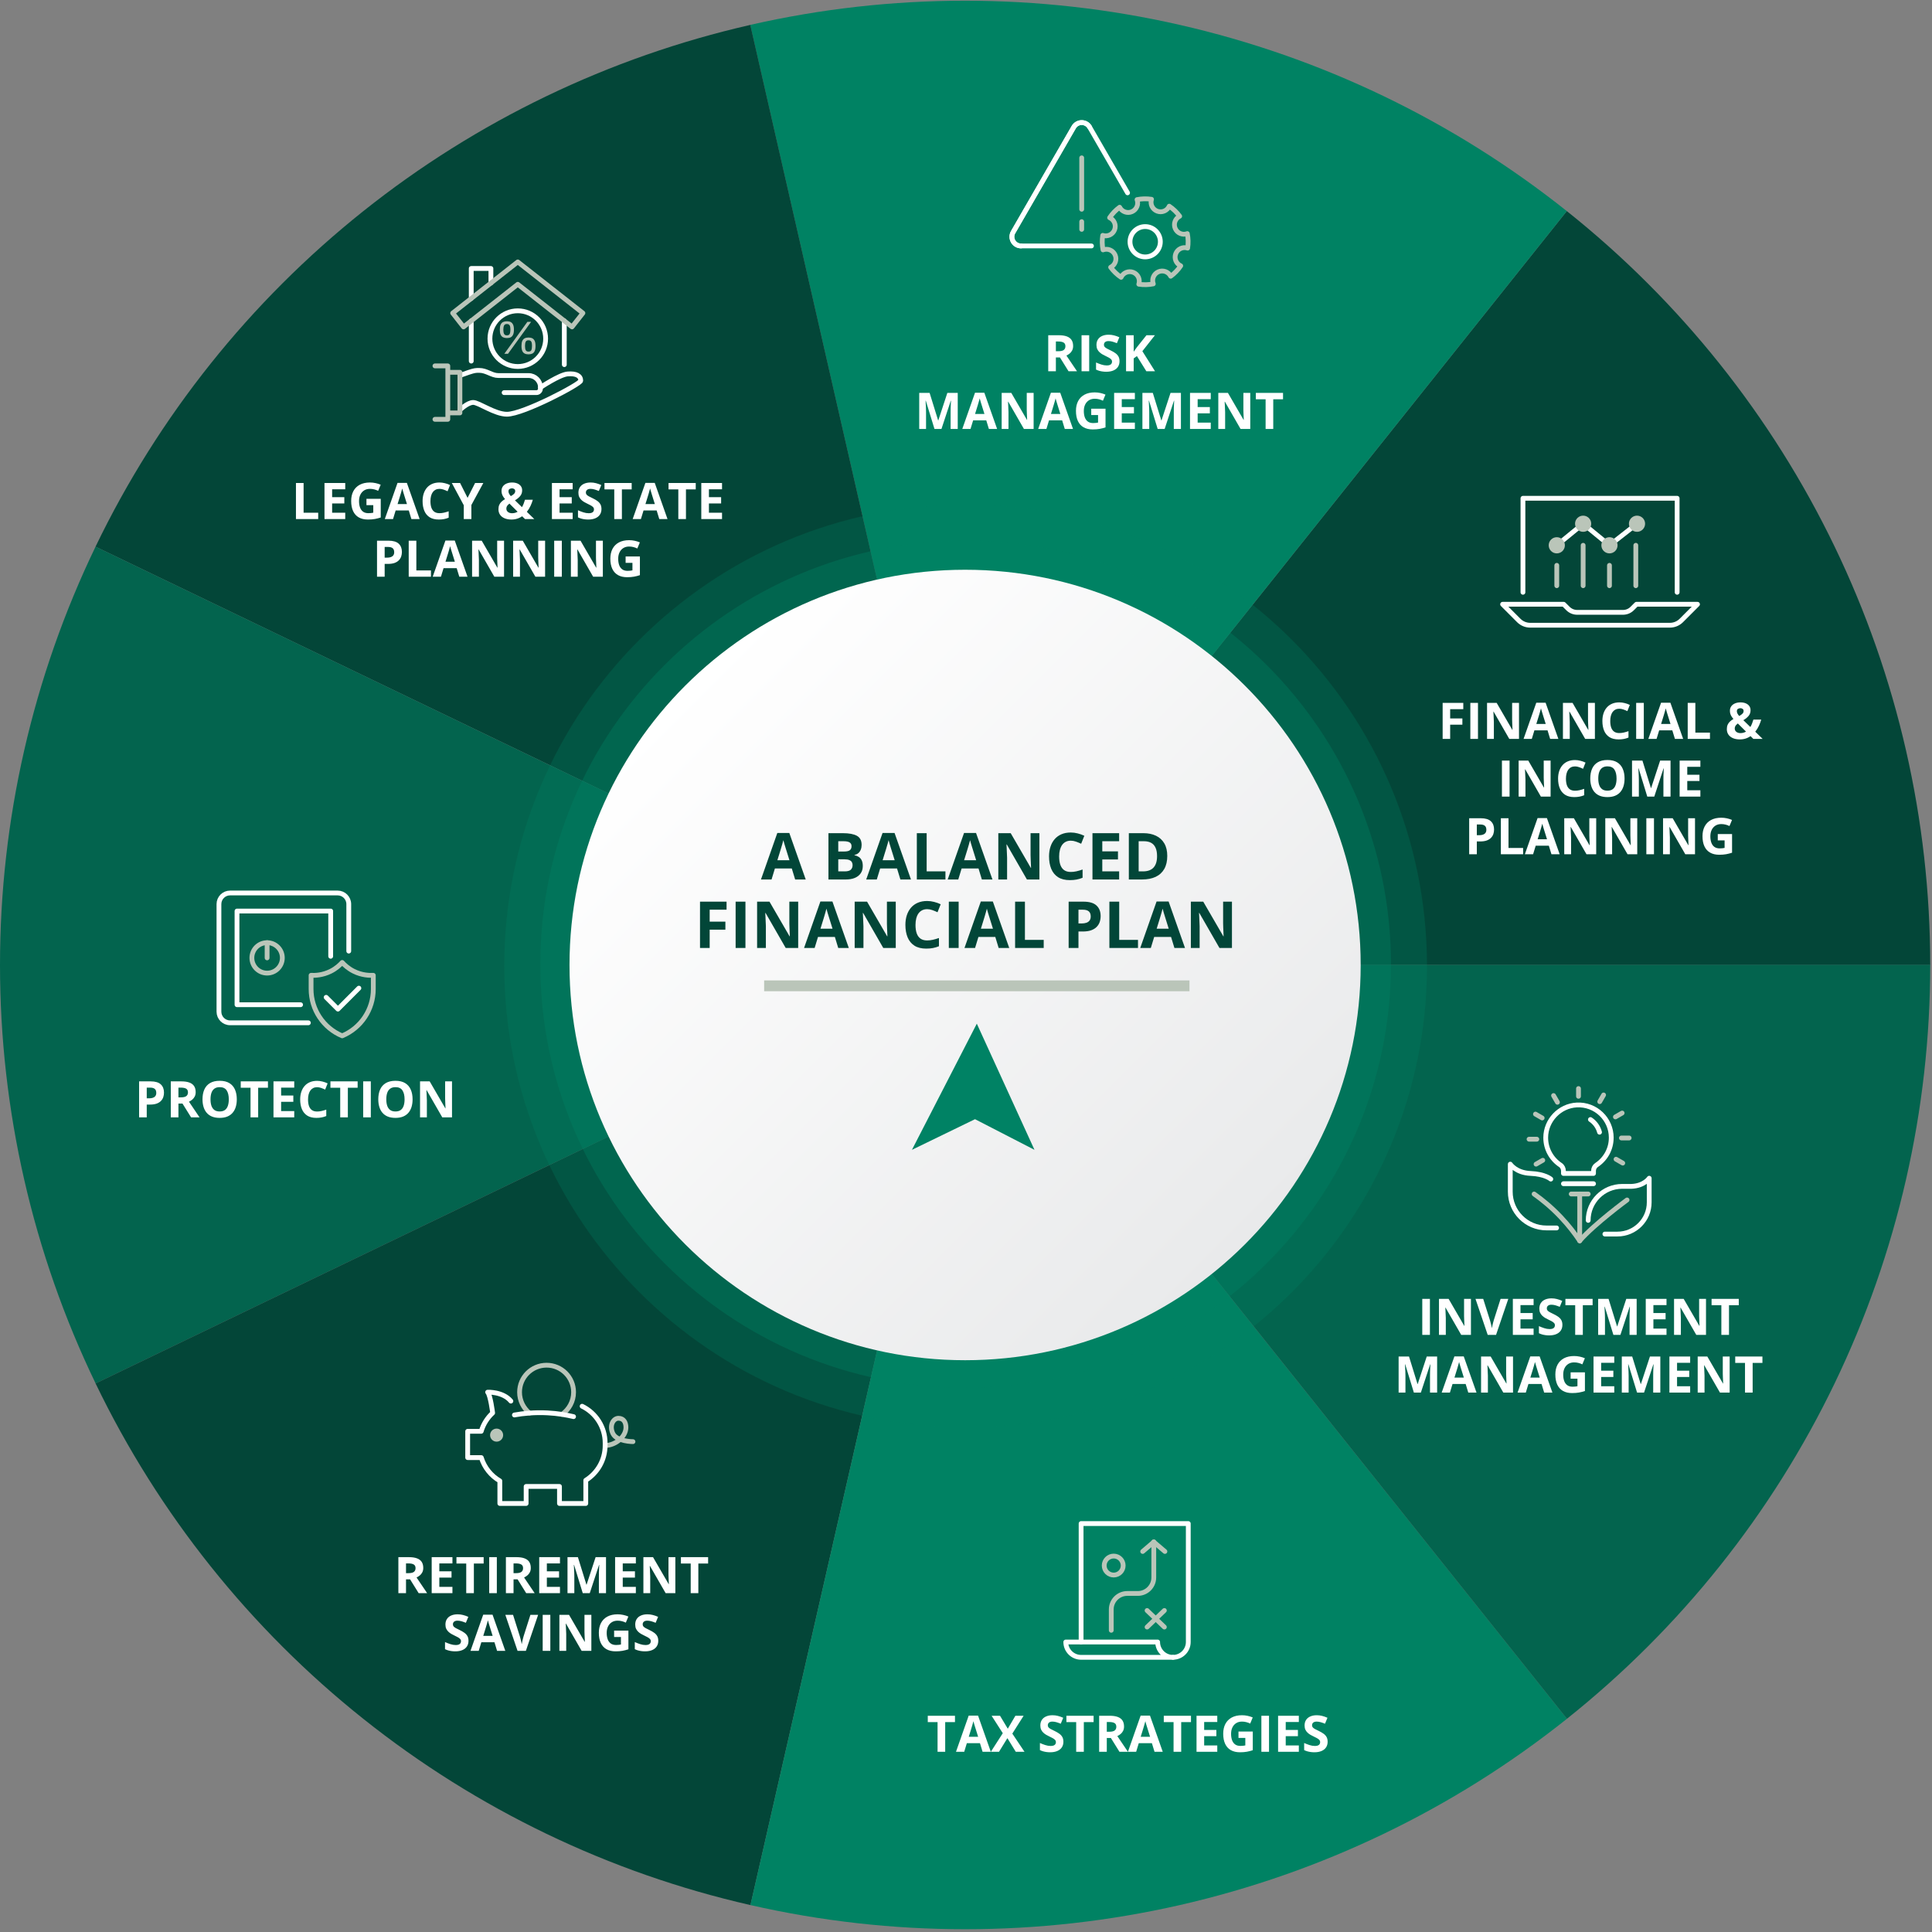 <svg xmlns="http://www.w3.org/2000/svg" width="536" height="536" viewBox="0 0 536 536" fill="none"><rect x="0" y="0" width="536" height="536" fill="#808080" stroke="none"/><path d="M267.749 267.719H535.505C535.505 227.528 526.442 187.853 508.983 151.644C491.524 115.435 466.132 83.619 434.683 58.563L267.749 267.719Z" fill="#034638"></path><path d="M267.749 267.719L434.683 58.563C403.234 33.507 366.529 15.848 327.311 6.905C288.094 -2.037 247.358 -2.037 208.141 6.905L267.741 267.711L267.749 267.719Z" fill="#008263"></path><path d="M267.749 267.719L208.156 6.913C168.938 15.855 132.241 33.515 100.792 58.578C69.343 83.641 43.951 115.457 26.499 151.666L267.749 267.711V267.719Z" fill="#034638"></path><path d="M267.749 267.719L26.506 151.666C9.055 187.875 -0.007 227.558 4.62317e-06 267.741C4.62317e-06 307.932 9.07 347.607 26.529 383.816L267.756 267.719H267.749Z" fill="#03644E"></path><path d="M267.749 267.719L26.521 383.816C43.98 420.025 69.38 451.841 100.829 476.889C132.278 501.945 168.983 519.597 208.201 528.532L267.749 267.719Z" fill="#034638"></path><path d="M267.749 267.719L208.201 528.532C247.418 537.466 288.154 537.466 327.371 528.517C366.589 519.567 403.287 501.907 434.728 476.844L267.749 267.719Z" fill="#008263"></path><path d="M267.749 267.719L434.72 476.844C466.169 451.781 491.562 419.957 509.006 383.748C526.45 347.54 535.512 307.857 535.505 267.666L267.749 267.719Z" fill="#03644E"></path><g style="mix-blend-mode:multiply" opacity="0.26"><path d="M267.897 396C338.59 396 395.897 338.692 395.897 268C395.897 197.308 338.59 140 267.897 140C197.205 140 139.897 197.308 139.897 268C139.897 338.692 197.205 396 267.897 396Z" fill="#008263"></path></g><g style="mix-blend-mode:multiply" opacity="0.36"><path d="M267.897 385C333.067 385 385.897 332.393 385.897 267.5C385.897 202.607 333.067 150 267.897 150C202.728 150 149.897 202.607 149.897 267.5C149.897 332.393 202.728 385 267.897 385Z" fill="#008263"></path></g><path d="M267.749 377.369C328.362 377.369 377.498 328.277 377.498 267.719C377.498 207.16 328.362 158.068 267.749 158.068C207.136 158.068 157.999 207.16 157.999 267.719C157.999 328.277 207.136 377.369 267.749 377.369Z" fill="url(#paint0_linear_2796_30)"></path><path d="M293.728 93.006C294.634 93.006 295.382 93.115 295.97 93.334C296.562 93.553 297.002 93.883 297.289 94.325C297.576 94.767 297.72 95.326 297.72 96C297.72 96.456 297.633 96.855 297.46 97.196C297.287 97.538 297.059 97.828 296.776 98.064C296.494 98.301 296.188 98.495 295.86 98.645L298.8 103H296.448L294.062 99.165H292.935V103H290.815V93.006H293.728ZM293.577 94.742H292.935V97.442H293.618C294.32 97.442 294.821 97.326 295.122 97.094C295.427 96.857 295.58 96.51 295.58 96.055C295.58 95.581 295.416 95.243 295.088 95.043C294.764 94.842 294.261 94.742 293.577 94.742ZM300.058 103V93.006H302.177V103H300.058ZM310.592 100.225C310.592 100.817 310.448 101.332 310.161 101.77C309.874 102.207 309.455 102.544 308.903 102.781C308.356 103.018 307.691 103.137 306.907 103.137C306.561 103.137 306.221 103.114 305.889 103.068C305.561 103.023 305.244 102.957 304.938 102.87C304.638 102.779 304.351 102.667 304.077 102.535V100.566C304.551 100.776 305.043 100.965 305.554 101.134C306.064 101.302 306.57 101.387 307.071 101.387C307.418 101.387 307.696 101.341 307.905 101.25C308.119 101.159 308.274 101.034 308.37 100.874C308.466 100.715 308.514 100.532 308.514 100.327C308.514 100.076 308.429 99.862 308.261 99.685C308.092 99.507 307.86 99.341 307.563 99.186C307.272 99.031 306.941 98.864 306.572 98.686C306.34 98.577 306.087 98.445 305.813 98.29C305.54 98.13 305.28 97.937 305.034 97.709C304.788 97.481 304.585 97.205 304.426 96.882C304.271 96.554 304.193 96.162 304.193 95.706C304.193 95.109 304.33 94.599 304.604 94.175C304.877 93.751 305.267 93.427 305.772 93.204C306.283 92.976 306.884 92.862 307.577 92.862C308.097 92.862 308.591 92.924 309.061 93.047C309.535 93.165 310.029 93.338 310.544 93.566L309.86 95.214C309.4 95.027 308.988 94.883 308.623 94.783C308.258 94.678 307.887 94.626 307.509 94.626C307.244 94.626 307.019 94.669 306.832 94.756C306.645 94.838 306.504 94.956 306.408 95.111C306.312 95.262 306.265 95.437 306.265 95.638C306.265 95.875 306.333 96.075 306.47 96.239C306.611 96.399 306.821 96.554 307.099 96.704C307.381 96.855 307.732 97.03 308.151 97.231C308.662 97.472 309.097 97.725 309.457 97.989C309.822 98.249 310.102 98.557 310.298 98.912C310.494 99.263 310.592 99.701 310.592 100.225ZM320.442 103H318.036L315.418 98.789L314.522 99.432V103H312.403V93.006H314.522V97.579C314.664 97.383 314.803 97.187 314.939 96.991C315.076 96.795 315.215 96.599 315.356 96.403L318.063 93.006H320.415L316.929 97.429L320.442 103ZM259.254 119L256.848 111.159H256.786C256.795 111.346 256.809 111.629 256.827 112.007C256.85 112.381 256.87 112.779 256.889 113.203C256.907 113.627 256.916 114.01 256.916 114.352V119H255.022V109.006H257.907L260.272 116.648H260.313L262.822 109.006H265.707V119H263.731V114.27C263.731 113.955 263.736 113.593 263.745 113.183C263.759 112.772 263.775 112.383 263.793 112.014C263.811 111.64 263.825 111.36 263.834 111.173H263.772L261.195 119H259.254ZM274.348 119L273.623 116.621H269.979L269.255 119H266.972L270.499 108.965H273.09L276.631 119H274.348ZM273.117 114.844L272.393 112.52C272.347 112.365 272.285 112.166 272.208 111.925C272.135 111.679 272.06 111.43 271.982 111.18C271.91 110.924 271.85 110.703 271.805 110.517C271.759 110.703 271.695 110.936 271.613 111.214C271.536 111.487 271.461 111.747 271.388 111.993C271.315 112.239 271.262 112.415 271.23 112.52L270.513 114.844H273.117ZM286.762 119H284.068L279.721 111.439H279.659C279.677 111.754 279.693 112.071 279.707 112.39C279.721 112.709 279.734 113.028 279.748 113.347C279.762 113.661 279.775 113.978 279.789 114.297V119H277.896V109.006H280.568L284.909 116.491H284.957C284.948 116.181 284.937 115.874 284.923 115.568C284.909 115.263 284.896 114.958 284.882 114.652C284.873 114.347 284.864 114.042 284.854 113.736V109.006H286.762V119ZM295.402 119L294.678 116.621H291.034L290.31 119H288.026L291.554 108.965H294.145L297.686 119H295.402ZM294.172 114.844L293.447 112.52C293.402 112.365 293.34 112.166 293.263 111.925C293.19 111.679 293.115 111.43 293.037 111.18C292.964 110.924 292.905 110.703 292.859 110.517C292.814 110.703 292.75 110.936 292.668 111.214C292.59 111.487 292.515 111.747 292.442 111.993C292.369 112.239 292.317 112.415 292.285 112.52L291.567 114.844H294.172ZM302.744 113.388H306.709V118.569C306.185 118.743 305.64 118.882 305.075 118.986C304.51 119.087 303.87 119.137 303.154 119.137C302.161 119.137 301.318 118.941 300.625 118.549C299.932 118.157 299.406 117.578 299.046 116.812C298.686 116.047 298.506 115.106 298.506 113.989C298.506 112.941 298.706 112.034 299.107 111.269C299.513 110.503 300.103 109.91 300.878 109.491C301.657 109.072 302.607 108.862 303.729 108.862C304.257 108.862 304.779 108.919 305.294 109.033C305.809 109.147 306.276 109.295 306.695 109.478L305.991 111.173C305.686 111.018 305.337 110.888 304.945 110.783C304.553 110.678 304.143 110.626 303.715 110.626C303.1 110.626 302.564 110.767 302.108 111.05C301.657 111.332 301.306 111.729 301.056 112.239C300.81 112.745 300.687 113.342 300.687 114.03C300.687 114.682 300.775 115.261 300.953 115.767C301.131 116.268 301.411 116.662 301.794 116.949C302.177 117.232 302.676 117.373 303.291 117.373C303.592 117.373 303.845 117.359 304.05 117.332C304.259 117.3 304.455 117.268 304.638 117.236V115.151H302.744V113.388ZM314.851 119H309.095V109.006H314.851V110.742H311.214V112.937H314.598V114.673H311.214V117.25H314.851V119ZM321.174 119L318.768 111.159H318.706C318.715 111.346 318.729 111.629 318.747 112.007C318.77 112.381 318.79 112.779 318.809 113.203C318.827 113.627 318.836 114.01 318.836 114.352V119H316.942V109.006H319.827L322.192 116.648H322.233L324.742 109.006H327.627V119H325.651V114.27C325.651 113.955 325.656 113.593 325.665 113.183C325.679 112.772 325.695 112.383 325.713 112.014C325.731 111.64 325.745 111.36 325.754 111.173H325.692L323.115 119H321.174ZM335.905 119H330.149V109.006H335.905V110.742H332.269V112.937H335.652V114.673H332.269V117.25H335.905V119ZM346.863 119H344.17L339.822 111.439H339.761C339.779 111.754 339.795 112.071 339.809 112.39C339.822 112.709 339.836 113.028 339.85 113.347C339.863 113.661 339.877 113.978 339.891 114.297V119H337.997V109.006H340.67L345.011 116.491H345.059C345.049 116.181 345.038 115.874 345.024 115.568C345.011 115.263 344.997 114.958 344.983 114.652C344.974 114.347 344.965 114.042 344.956 113.736V109.006H346.863V119ZM353.241 119H351.122V110.77H348.408V109.006H355.955V110.77H353.241V119Z" fill="white"></path><path d="M220.601 244L219.669 240.941H214.984L214.053 244H211.117L215.652 231.098H218.983L223.536 244H220.601ZM219.019 238.656L218.087 235.668C218.028 235.469 217.949 235.214 217.85 234.903C217.756 234.587 217.659 234.268 217.56 233.945C217.466 233.617 217.39 233.333 217.331 233.093C217.272 233.333 217.19 233.632 217.085 233.989C216.985 234.341 216.889 234.675 216.795 234.991C216.701 235.308 216.634 235.533 216.593 235.668L215.67 238.656H219.019ZM229.838 231.15H233.837C235.548 231.15 236.843 231.391 237.722 231.871C238.601 232.352 239.04 233.195 239.04 234.402C239.04 234.889 238.961 235.328 238.803 235.721C238.65 236.113 238.428 236.436 238.135 236.688C237.842 236.939 237.484 237.104 237.062 237.18V237.268C237.49 237.355 237.877 237.508 238.223 237.725C238.568 237.936 238.844 238.246 239.049 238.656C239.26 239.061 239.365 239.6 239.365 240.273C239.365 241.053 239.175 241.721 238.794 242.277C238.413 242.834 237.868 243.262 237.159 243.561C236.456 243.854 235.618 244 234.646 244H229.838V231.15ZM232.562 236.239H234.145C234.936 236.239 235.483 236.116 235.788 235.87C236.093 235.618 236.245 235.249 236.245 234.763C236.245 234.271 236.063 233.919 235.7 233.708C235.343 233.491 234.774 233.383 233.995 233.383H232.562V236.239ZM232.562 238.401V241.75H234.338C235.158 241.75 235.729 241.592 236.052 241.275C236.374 240.959 236.535 240.534 236.535 240.001C236.535 239.685 236.465 239.406 236.324 239.166C236.184 238.926 235.946 238.738 235.612 238.604C235.284 238.469 234.83 238.401 234.25 238.401H232.562ZM249.798 244L248.866 240.941H244.182L243.25 244H240.314L244.85 231.098H248.181L252.733 244H249.798ZM248.216 238.656L247.284 235.668C247.226 235.469 247.146 235.214 247.047 234.903C246.953 234.587 246.856 234.268 246.757 233.945C246.663 233.617 246.587 233.333 246.528 233.093C246.47 233.333 246.388 233.632 246.282 233.989C246.183 234.341 246.086 234.675 245.992 234.991C245.898 235.308 245.831 235.533 245.79 235.668L244.867 238.656H248.216ZM254.359 244V231.15H257.084V241.75H262.296V244H254.359ZM272.403 244L271.472 240.941H266.787L265.855 244H262.92L267.455 231.098H270.786L275.339 244H272.403ZM270.821 238.656L269.89 235.668C269.831 235.469 269.752 235.214 269.652 234.903C269.559 234.587 269.462 234.268 269.362 233.945C269.269 233.617 269.192 233.333 269.134 233.093C269.075 233.333 268.993 233.632 268.888 233.989C268.788 234.341 268.691 234.675 268.598 234.991C268.504 235.308 268.437 235.533 268.396 235.668L267.473 238.656H270.821ZM288.364 244H284.901L279.312 234.279H279.232C279.256 234.684 279.276 235.091 279.294 235.501C279.312 235.911 279.329 236.321 279.347 236.731C279.364 237.136 279.382 237.543 279.399 237.953V244H276.965V231.15H280.401L285.982 240.774H286.044C286.032 240.376 286.018 239.98 286 239.588C285.982 239.195 285.965 238.803 285.947 238.41C285.936 238.018 285.924 237.625 285.912 237.232V231.15H288.364V244ZM297.065 233.233C296.544 233.233 296.081 233.336 295.677 233.541C295.278 233.74 294.941 234.03 294.666 234.411C294.396 234.792 294.191 235.252 294.051 235.791C293.91 236.33 293.84 236.937 293.84 237.61C293.84 238.519 293.951 239.295 294.174 239.939C294.402 240.578 294.754 241.067 295.229 241.407C295.703 241.741 296.315 241.908 297.065 241.908C297.587 241.908 298.108 241.85 298.63 241.732C299.157 241.615 299.729 241.448 300.344 241.231V243.517C299.775 243.751 299.216 243.918 298.665 244.018C298.114 244.123 297.496 244.176 296.811 244.176C295.486 244.176 294.396 243.903 293.541 243.358C292.691 242.808 292.062 242.04 291.651 241.056C291.241 240.065 291.036 238.911 291.036 237.593C291.036 236.62 291.168 235.729 291.432 234.921C291.695 234.112 292.082 233.412 292.592 232.82C293.102 232.229 293.731 231.771 294.481 231.449C295.231 231.127 296.093 230.966 297.065 230.966C297.704 230.966 298.343 231.048 298.981 231.212C299.626 231.37 300.241 231.59 300.827 231.871L299.948 234.086C299.468 233.857 298.984 233.658 298.498 233.488C298.012 233.318 297.534 233.233 297.065 233.233ZM310.486 244H303.086V231.15H310.486V233.383H305.811V236.204H310.161V238.437H305.811V241.75H310.486V244ZM323.837 237.452C323.837 238.899 323.559 240.109 323.002 241.082C322.451 242.049 321.651 242.778 320.603 243.271C319.554 243.757 318.291 244 316.814 244H313.176V231.15H317.21C318.558 231.15 319.727 231.391 320.717 231.871C321.707 232.346 322.475 233.052 323.02 233.989C323.564 234.921 323.837 236.075 323.837 237.452ZM321.007 237.522C321.007 236.573 320.866 235.794 320.585 235.185C320.31 234.569 319.899 234.115 319.354 233.822C318.815 233.529 318.147 233.383 317.351 233.383H315.9V241.75H317.069C318.399 241.75 319.387 241.396 320.031 240.687C320.682 239.978 321.007 238.923 321.007 237.522ZM196.888 263H194.207V250.15H201.572V252.383H196.888V255.696H201.247V257.92H196.888V263ZM204.086 263V250.15H206.811V263H204.086ZM221.444 263H217.981L212.392 253.279H212.312C212.336 253.684 212.356 254.091 212.374 254.501C212.392 254.911 212.409 255.321 212.427 255.731C212.444 256.136 212.462 256.543 212.479 256.953V263H210.045V250.15H213.481L219.062 259.774H219.124C219.112 259.376 219.098 258.98 219.08 258.588C219.062 258.195 219.045 257.803 219.027 257.41C219.016 257.018 219.004 256.625 218.992 256.232V250.15H221.444V263ZM232.554 263L231.622 259.941H226.938L226.006 263H223.07L227.605 250.098H230.937L235.489 263H232.554ZM230.972 257.656L230.04 254.668C229.981 254.469 229.902 254.214 229.803 253.903C229.709 253.587 229.612 253.268 229.513 252.945C229.419 252.617 229.343 252.333 229.284 252.093C229.226 252.333 229.144 252.632 229.038 252.989C228.938 253.341 228.842 253.675 228.748 253.991C228.654 254.308 228.587 254.533 228.546 254.668L227.623 257.656H230.972ZM248.515 263H245.052L239.462 253.279H239.383C239.406 253.684 239.427 254.091 239.444 254.501C239.462 254.911 239.479 255.321 239.497 255.731C239.515 256.136 239.532 256.543 239.55 256.953V263H237.115V250.15H240.552L246.133 259.774H246.194C246.183 259.376 246.168 258.98 246.15 258.588C246.133 258.195 246.115 257.803 246.098 257.41C246.086 257.018 246.074 256.625 246.062 256.232V250.15H248.515V263ZM257.216 252.233C256.694 252.233 256.231 252.336 255.827 252.541C255.429 252.74 255.092 253.03 254.816 253.411C254.547 253.792 254.342 254.252 254.201 254.791C254.061 255.33 253.99 255.937 253.99 256.61C253.99 257.519 254.102 258.295 254.324 258.939C254.553 259.578 254.904 260.067 255.379 260.407C255.854 260.741 256.466 260.908 257.216 260.908C257.737 260.908 258.259 260.85 258.78 260.732C259.308 260.615 259.879 260.448 260.494 260.231V262.517C259.926 262.751 259.366 262.918 258.815 263.018C258.265 263.123 257.646 263.176 256.961 263.176C255.637 263.176 254.547 262.903 253.691 262.358C252.842 261.808 252.212 261.04 251.802 260.056C251.392 259.065 251.187 257.911 251.187 256.593C251.187 255.62 251.318 254.729 251.582 253.921C251.846 253.112 252.232 252.412 252.742 251.82C253.252 251.229 253.882 250.771 254.632 250.449C255.382 250.127 256.243 249.966 257.216 249.966C257.854 249.966 258.493 250.048 259.132 250.212C259.776 250.37 260.392 250.59 260.978 250.871L260.099 253.086C259.618 252.857 259.135 252.658 258.648 252.488C258.162 252.318 257.685 252.233 257.216 252.233ZM263.236 263V250.15H265.961V263H263.236ZM277.062 263L276.13 259.941H271.445L270.514 263H267.578L272.113 250.098H275.444L279.997 263H277.062ZM275.479 257.656L274.548 254.668C274.489 254.469 274.41 254.214 274.311 253.903C274.217 253.587 274.12 253.268 274.021 252.945C273.927 252.617 273.851 252.333 273.792 252.093C273.733 252.333 273.651 252.632 273.546 252.989C273.446 253.341 273.35 253.675 273.256 253.991C273.162 254.308 273.095 254.533 273.054 254.668L272.131 257.656H275.479ZM281.623 263V250.15H284.348V260.75H289.56V263H281.623ZM300.581 250.15C302.239 250.15 303.449 250.508 304.211 251.223C304.973 251.932 305.354 252.91 305.354 254.158C305.354 254.721 305.269 255.26 305.099 255.775C304.929 256.285 304.65 256.739 304.264 257.138C303.883 257.536 303.373 257.853 302.734 258.087C302.096 258.315 301.308 258.43 300.37 258.43H299.201V263H296.477V250.15H300.581ZM300.44 252.383H299.201V256.197H300.098C300.607 256.197 301.05 256.13 301.425 255.995C301.8 255.86 302.09 255.649 302.295 255.362C302.5 255.075 302.603 254.706 302.603 254.255C302.603 253.622 302.427 253.153 302.075 252.849C301.724 252.538 301.179 252.383 300.44 252.383ZM307.779 263V250.15H310.504V260.75H315.716V263H307.779ZM325.823 263L324.892 259.941H320.207L319.275 263H316.34L320.875 250.098H324.206L328.759 263H325.823ZM324.241 257.656L323.31 254.668C323.251 254.469 323.172 254.214 323.072 253.903C322.979 253.587 322.882 253.268 322.782 252.945C322.688 252.617 322.612 252.333 322.554 252.093C322.495 252.333 322.413 252.632 322.308 252.989C322.208 253.341 322.111 253.675 322.018 253.991C321.924 254.308 321.856 254.533 321.815 254.668L320.893 257.656H324.241ZM341.784 263H338.321L332.731 253.279H332.652C332.676 253.684 332.696 254.091 332.714 254.501C332.731 254.911 332.749 255.321 332.767 255.731C332.784 256.136 332.802 256.543 332.819 256.953V263H330.385V250.15H333.821L339.402 259.774H339.464C339.452 259.376 339.438 258.98 339.42 258.588C339.402 258.195 339.385 257.803 339.367 257.41C339.355 257.018 339.344 256.625 339.332 256.232V250.15H341.784V263Z" fill="#024638"></path><path d="M394.585 370.344V360.35H396.704V370.344H394.585ZM408.086 370.344H405.393L401.045 362.783H400.983C401.002 363.098 401.018 363.415 401.031 363.734C401.045 364.053 401.059 364.372 401.072 364.691C401.086 365.005 401.1 365.322 401.113 365.641V370.344H399.22V360.35H401.893L406.233 367.835H406.281C406.272 367.525 406.261 367.218 406.247 366.912C406.233 366.607 406.22 366.302 406.206 365.996C406.197 365.691 406.188 365.386 406.179 365.08V360.35H408.086V370.344ZM418.449 360.35L415.052 370.344H412.741L409.351 360.35H411.49L413.37 366.297C413.402 366.397 413.454 366.586 413.527 366.864C413.6 367.138 413.673 367.429 413.746 367.739C413.824 368.045 413.876 368.298 413.903 368.498C413.931 368.298 413.979 368.045 414.047 367.739C414.12 367.434 414.19 367.145 414.259 366.871C414.332 366.593 414.384 366.402 414.416 366.297L416.31 360.35H418.449ZM425.47 370.344H419.714V360.35H425.47V362.086H421.833V364.28H425.217V366.017H421.833V368.594H425.47V370.344ZM433.461 367.568C433.461 368.161 433.317 368.676 433.03 369.113C432.743 369.551 432.324 369.888 431.772 370.125C431.226 370.362 430.56 370.481 429.776 370.481C429.43 370.481 429.09 370.458 428.758 370.412C428.43 370.367 428.113 370.301 427.808 370.214C427.507 370.123 427.22 370.011 426.946 369.879V367.91C427.42 368.12 427.912 368.309 428.423 368.478C428.933 368.646 429.439 368.731 429.94 368.731C430.287 368.731 430.565 368.685 430.774 368.594C430.989 368.503 431.144 368.377 431.239 368.218C431.335 368.058 431.383 367.876 431.383 367.671C431.383 367.42 431.299 367.206 431.13 367.028C430.961 366.851 430.729 366.684 430.433 366.529C430.141 366.374 429.811 366.208 429.441 366.03C429.209 365.921 428.956 365.789 428.683 365.634C428.409 365.474 428.149 365.281 427.903 365.053C427.657 364.825 427.454 364.549 427.295 364.226C427.14 363.898 427.062 363.506 427.062 363.05C427.062 362.453 427.199 361.943 427.473 361.519C427.746 361.095 428.136 360.771 428.642 360.548C429.152 360.32 429.754 360.206 430.446 360.206C430.966 360.206 431.46 360.268 431.93 360.391C432.404 360.509 432.898 360.682 433.413 360.91L432.729 362.558C432.269 362.371 431.857 362.227 431.492 362.127C431.128 362.022 430.756 361.97 430.378 361.97C430.114 361.97 429.888 362.013 429.701 362.1C429.514 362.182 429.373 362.3 429.277 362.455C429.182 362.606 429.134 362.781 429.134 362.982C429.134 363.219 429.202 363.419 429.339 363.583C429.48 363.743 429.69 363.898 429.968 364.048C430.25 364.198 430.601 364.374 431.021 364.574C431.531 364.816 431.966 365.069 432.326 365.333C432.691 365.593 432.971 365.901 433.167 366.256C433.363 366.607 433.461 367.044 433.461 367.568ZM439.128 370.344H437.009V362.113H434.295V360.35H441.842V362.113H439.128V370.344ZM447.611 370.344L445.205 362.503H445.144C445.153 362.69 445.166 362.972 445.185 363.351C445.207 363.724 445.228 364.123 445.246 364.547C445.264 364.971 445.273 365.354 445.273 365.695V370.344H443.38V360.35H446.265L448.63 367.992H448.671L451.18 360.35H454.064V370.344H452.089V365.613C452.089 365.299 452.093 364.937 452.103 364.526C452.116 364.116 452.132 363.727 452.15 363.358C452.169 362.984 452.182 362.704 452.191 362.517H452.13L449.553 370.344H447.611ZM462.343 370.344H456.587V360.35H462.343V362.086H458.706V364.28H462.09V366.017H458.706V368.594H462.343V370.344ZM473.301 370.344H470.607L466.26 362.783H466.198C466.216 363.098 466.232 363.415 466.246 363.734C466.26 364.053 466.273 364.372 466.287 364.691C466.301 365.005 466.314 365.322 466.328 365.641V370.344H464.435V360.35H467.107L471.448 367.835H471.496C471.487 367.525 471.476 367.218 471.462 366.912C471.448 366.607 471.435 366.302 471.421 365.996C471.412 365.691 471.403 365.386 471.394 365.08V360.35H473.301V370.344ZM479.679 370.344H477.56V362.113H474.846V360.35H482.393V362.113H479.679V370.344ZM392.254 386.344L389.848 378.503H389.786C389.795 378.69 389.809 378.972 389.827 379.351C389.85 379.724 389.87 380.123 389.889 380.547C389.907 380.971 389.916 381.354 389.916 381.695V386.344H388.022V376.35H390.907L393.272 383.992H393.313L395.822 376.35H398.707V386.344H396.731V381.613C396.731 381.299 396.736 380.937 396.745 380.526C396.759 380.116 396.775 379.727 396.793 379.358C396.811 378.984 396.825 378.704 396.834 378.517H396.772L394.195 386.344H392.254ZM407.348 386.344L406.623 383.965H402.979L402.255 386.344H399.972L403.499 376.309H406.09L409.631 386.344H407.348ZM406.117 382.188L405.393 379.863C405.347 379.708 405.285 379.51 405.208 379.269C405.135 379.023 405.06 378.774 404.982 378.524C404.91 378.268 404.85 378.047 404.805 377.86C404.759 378.047 404.695 378.28 404.613 378.558C404.536 378.831 404.461 379.091 404.388 379.337C404.315 379.583 404.262 379.759 404.23 379.863L403.513 382.188H406.117ZM419.762 386.344H417.068L412.721 378.783H412.659C412.677 379.098 412.693 379.415 412.707 379.734C412.721 380.053 412.734 380.372 412.748 380.691C412.762 381.005 412.775 381.322 412.789 381.641V386.344H410.896V376.35H413.568L417.909 383.835H417.957C417.948 383.525 417.937 383.218 417.923 382.912C417.909 382.607 417.896 382.302 417.882 381.996C417.873 381.691 417.864 381.386 417.854 381.08V376.35H419.762V386.344ZM428.402 386.344L427.678 383.965H424.034L423.31 386.344H421.026L424.554 376.309H427.145L430.686 386.344H428.402ZM427.172 382.188L426.447 379.863C426.402 379.708 426.34 379.51 426.263 379.269C426.19 379.023 426.115 378.774 426.037 378.524C425.964 378.268 425.905 378.047 425.859 377.86C425.814 378.047 425.75 378.28 425.668 378.558C425.59 378.831 425.515 379.091 425.442 379.337C425.369 379.583 425.317 379.759 425.285 379.863L424.567 382.188H427.172ZM435.744 380.732H439.709V385.913C439.185 386.086 438.64 386.225 438.075 386.33C437.51 386.43 436.87 386.481 436.154 386.481C435.161 386.481 434.318 386.285 433.625 385.893C432.932 385.501 432.406 384.922 432.046 384.156C431.686 383.391 431.506 382.45 431.506 381.333C431.506 380.285 431.706 379.378 432.107 378.612C432.513 377.847 433.103 377.254 433.878 376.835C434.657 376.416 435.607 376.206 436.729 376.206C437.257 376.206 437.779 376.263 438.294 376.377C438.809 376.491 439.276 376.639 439.695 376.821L438.991 378.517C438.686 378.362 438.337 378.232 437.945 378.127C437.553 378.022 437.143 377.97 436.715 377.97C436.1 377.97 435.564 378.111 435.108 378.394C434.657 378.676 434.306 379.073 434.056 379.583C433.81 380.089 433.687 380.686 433.687 381.374C433.687 382.026 433.775 382.605 433.953 383.11C434.131 383.612 434.411 384.006 434.794 384.293C435.177 384.576 435.676 384.717 436.291 384.717C436.592 384.717 436.845 384.703 437.05 384.676C437.259 384.644 437.455 384.612 437.638 384.58V382.495H435.744V380.732ZM447.851 386.344H442.095V376.35H447.851V378.086H444.214V380.28H447.598V382.017H444.214V384.594H447.851V386.344ZM454.174 386.344L451.768 378.503H451.706C451.715 378.69 451.729 378.972 451.747 379.351C451.77 379.724 451.79 380.123 451.809 380.547C451.827 380.971 451.836 381.354 451.836 381.695V386.344H449.942V376.35H452.827L455.192 383.992H455.233L457.742 376.35H460.627V386.344H458.651V381.613C458.651 381.299 458.656 380.937 458.665 380.526C458.679 380.116 458.695 379.727 458.713 379.358C458.731 378.984 458.745 378.704 458.754 378.517H458.692L456.115 386.344H454.174ZM468.905 386.344H463.149V376.35H468.905V378.086H465.269V380.28H468.652V382.017H465.269V384.594H468.905V386.344ZM479.863 386.344H477.17L472.822 378.783H472.761C472.779 379.098 472.795 379.415 472.809 379.734C472.822 380.053 472.836 380.372 472.85 380.691C472.863 381.005 472.877 381.322 472.891 381.641V386.344H470.997V376.35H473.67L478.011 383.835H478.059C478.049 383.525 478.038 383.218 478.024 382.912C478.011 382.607 477.997 382.302 477.983 381.996C477.974 381.691 477.965 381.386 477.956 381.08V376.35H479.863V386.344ZM486.241 386.344H484.122V378.113H481.408V376.35H488.955V378.113H486.241V386.344Z" fill="white"></path><path d="M262.229 486H260.11V477.77H257.396V476.006H264.943V477.77H262.229V486ZM272.6 486L271.875 483.621H268.231L267.507 486H265.224L268.751 475.965H271.342L274.883 486H272.6ZM271.369 481.844L270.645 479.52C270.599 479.365 270.537 479.166 270.46 478.925C270.387 478.679 270.312 478.43 270.234 478.18C270.161 477.924 270.102 477.703 270.057 477.517C270.011 477.703 269.947 477.936 269.865 478.214C269.788 478.487 269.713 478.747 269.64 478.993C269.567 479.239 269.514 479.415 269.482 479.52L268.765 481.844H271.369ZM284.228 486H281.808L279.483 482.22L277.159 486H274.89L278.205 480.846L275.102 476.006H277.439L279.593 479.602L281.705 476.006H283.988L280.851 480.962L284.228 486ZM295.021 483.225C295.021 483.817 294.878 484.332 294.591 484.77C294.304 485.207 293.884 485.544 293.333 485.781C292.786 486.018 292.121 486.137 291.337 486.137C290.991 486.137 290.651 486.114 290.318 486.068C289.99 486.023 289.674 485.957 289.368 485.87C289.067 485.779 288.78 485.667 288.507 485.535V483.566C288.981 483.776 289.473 483.965 289.983 484.134C290.494 484.302 291 484.387 291.501 484.387C291.847 484.387 292.125 484.341 292.335 484.25C292.549 484.159 292.704 484.034 292.8 483.874C292.896 483.715 292.943 483.532 292.943 483.327C292.943 483.076 292.859 482.862 292.69 482.685C292.522 482.507 292.289 482.34 291.993 482.186C291.701 482.031 291.371 481.864 291.002 481.687C290.77 481.577 290.517 481.445 290.243 481.29C289.97 481.131 289.71 480.937 289.464 480.709C289.218 480.481 289.015 480.205 288.855 479.882C288.701 479.554 288.623 479.162 288.623 478.706C288.623 478.109 288.76 477.599 289.033 477.175C289.307 476.751 289.696 476.427 290.202 476.204C290.713 475.976 291.314 475.862 292.007 475.862C292.526 475.862 293.021 475.924 293.49 476.047C293.964 476.165 294.459 476.339 294.974 476.566L294.29 478.214C293.83 478.027 293.417 477.883 293.053 477.783C292.688 477.678 292.317 477.626 291.938 477.626C291.674 477.626 291.449 477.669 291.262 477.756C291.075 477.838 290.934 477.956 290.838 478.111C290.742 478.262 290.694 478.437 290.694 478.638C290.694 478.875 290.763 479.075 290.899 479.239C291.041 479.399 291.25 479.554 291.528 479.704C291.811 479.854 292.162 480.03 292.581 480.23C293.091 480.472 293.527 480.725 293.887 480.989C294.251 481.249 294.532 481.557 294.728 481.912C294.924 482.263 295.021 482.701 295.021 483.225ZM300.688 486H298.569V477.77H295.855V476.006H303.402V477.77H300.688V486ZM307.853 476.006C308.759 476.006 309.507 476.115 310.095 476.334C310.687 476.553 311.127 476.883 311.414 477.325C311.701 477.767 311.845 478.326 311.845 479C311.845 479.456 311.758 479.854 311.585 480.196C311.412 480.538 311.184 480.827 310.901 481.064C310.619 481.301 310.313 481.495 309.985 481.646L312.925 486H310.573L308.188 482.165H307.06V486H304.94V476.006H307.853ZM307.702 477.742H307.06V480.442H307.743C308.445 480.442 308.946 480.326 309.247 480.094C309.552 479.857 309.705 479.51 309.705 479.055C309.705 478.581 309.541 478.243 309.213 478.043C308.889 477.842 308.386 477.742 307.702 477.742ZM320.301 486L319.576 483.621H315.933L315.208 486H312.925L316.452 475.965H319.043L322.584 486H320.301ZM319.07 481.844L318.346 479.52C318.3 479.365 318.239 479.166 318.161 478.925C318.088 478.679 318.013 478.43 317.936 478.18C317.863 477.924 317.803 477.703 317.758 477.517C317.712 477.703 317.648 477.936 317.566 478.214C317.489 478.487 317.414 478.747 317.341 478.993C317.268 479.239 317.215 479.415 317.184 479.52L316.466 481.844H319.07ZM327.704 486H325.585V477.77H322.871V476.006H330.418V477.77H327.704V486ZM337.712 486H331.956V476.006H337.712V477.742H334.075V479.937H337.459V481.673H334.075V484.25H337.712V486ZM343.598 480.388H347.562V485.569C347.038 485.743 346.494 485.882 345.929 485.986C345.364 486.087 344.723 486.137 344.008 486.137C343.014 486.137 342.171 485.941 341.479 485.549C340.786 485.157 340.259 484.578 339.899 483.812C339.539 483.047 339.359 482.106 339.359 480.989C339.359 479.941 339.56 479.034 339.961 478.269C340.367 477.503 340.957 476.91 341.731 476.491C342.511 476.072 343.461 475.862 344.582 475.862C345.111 475.862 345.632 475.919 346.147 476.033C346.662 476.147 347.13 476.295 347.549 476.478L346.845 478.173C346.539 478.018 346.191 477.888 345.799 477.783C345.407 477.678 344.997 477.626 344.568 477.626C343.953 477.626 343.418 477.767 342.962 478.05C342.511 478.332 342.16 478.729 341.909 479.239C341.663 479.745 341.54 480.342 341.54 481.03C341.54 481.682 341.629 482.261 341.807 482.767C341.984 483.268 342.265 483.662 342.647 483.949C343.03 484.232 343.529 484.373 344.145 484.373C344.445 484.373 344.698 484.359 344.903 484.332C345.113 484.3 345.309 484.268 345.491 484.236V482.151H343.598V480.388ZM349.948 486V476.006H352.067V486H349.948ZM360.339 486H354.583V476.006H360.339V477.742H356.702V479.937H360.086V481.673H356.702V484.25H360.339V486ZM368.33 483.225C368.33 483.817 368.187 484.332 367.899 484.77C367.612 485.207 367.193 485.544 366.642 485.781C366.095 486.018 365.429 486.137 364.646 486.137C364.299 486.137 363.96 486.114 363.627 486.068C363.299 486.023 362.982 485.957 362.677 485.87C362.376 485.779 362.089 485.667 361.815 485.535V483.566C362.289 483.776 362.782 483.965 363.292 484.134C363.802 484.302 364.308 484.387 364.81 484.387C365.156 484.387 365.434 484.341 365.644 484.25C365.858 484.159 366.013 484.034 366.108 483.874C366.204 483.715 366.252 483.532 366.252 483.327C366.252 483.076 366.168 482.862 365.999 482.685C365.83 482.507 365.598 482.34 365.302 482.186C365.01 482.031 364.68 481.864 364.311 481.687C364.078 481.577 363.825 481.445 363.552 481.29C363.278 481.131 363.019 480.937 362.772 480.709C362.526 480.481 362.324 480.205 362.164 479.882C362.009 479.554 361.932 479.162 361.932 478.706C361.932 478.109 362.068 477.599 362.342 477.175C362.615 476.751 363.005 476.427 363.511 476.204C364.021 475.976 364.623 475.862 365.315 475.862C365.835 475.862 366.329 475.924 366.799 476.047C367.273 476.165 367.767 476.339 368.282 476.566L367.599 478.214C367.138 478.027 366.726 477.883 366.361 477.783C365.997 477.678 365.625 477.626 365.247 477.626C364.983 477.626 364.757 477.669 364.57 477.756C364.383 477.838 364.242 477.956 364.146 478.111C364.051 478.262 364.003 478.437 364.003 478.638C364.003 478.875 364.071 479.075 364.208 479.239C364.349 479.399 364.559 479.554 364.837 479.704C365.119 479.854 365.47 480.03 365.89 480.23C366.4 480.472 366.835 480.725 367.195 480.989C367.56 481.249 367.84 481.557 368.036 481.912C368.232 482.263 368.33 482.701 368.33 483.225Z" fill="white"></path><g clip-path="url(#clip0_2796_30)"><path d="M325.418 459.797C323.068 459.797 321.168 457.893 321.168 455.547H295.683C295.683 457.897 297.587 459.797 299.933 459.797H325.418Z" stroke="white" stroke-width="1.33" stroke-linecap="round" stroke-linejoin="round"></path><path d="M299.933 455.547V422.683H329.668V455.547C329.668 457.893 327.764 459.797 325.418 459.797" stroke="white" stroke-width="1.33" stroke-linecap="round" stroke-linejoin="round"></path><path d="M308.975 436.967C310.429 436.967 311.607 435.789 311.607 434.335C311.607 432.881 310.429 431.702 308.975 431.702C307.521 431.702 306.342 432.881 306.342 434.335C306.342 435.789 307.521 436.967 308.975 436.967Z" stroke="#BAC5B9" stroke-width="1.33" stroke-linecap="round" stroke-linejoin="round"></path><path d="M320.098 427.798V437.646C320.098 440.092 318.112 442.078 315.666 442.078H312.732C310.286 442.078 308.3 444.064 308.3 446.51V452.299" stroke="#BAC5B9" stroke-width="1.33" stroke-linecap="round" stroke-linejoin="round"></path><path d="M317.019 430.427L320.098 427.798" stroke="#BAC5B9" stroke-width="1.33" stroke-linecap="round" stroke-linejoin="round"></path><path d="M323.181 430.427L320.098 427.798" stroke="#BAC5B9" stroke-width="1.33" stroke-linecap="round" stroke-linejoin="round"></path><path d="M323.031 451.398L318.239 446.806" stroke="#BAC5B9" stroke-width="1.33" stroke-linecap="round" stroke-linejoin="round"></path><path d="M318.239 451.398L323.031 446.806" stroke="#BAC5B9" stroke-width="1.33" stroke-linecap="round" stroke-linejoin="round"></path></g><path d="M113.434 432.006C114.34 432.006 115.088 432.115 115.676 432.334C116.268 432.553 116.708 432.883 116.995 433.325C117.282 433.767 117.426 434.326 117.426 435C117.426 435.456 117.339 435.854 117.166 436.196C116.993 436.538 116.765 436.827 116.482 437.064C116.2 437.301 115.895 437.495 115.566 437.646L118.506 442H116.154L113.769 438.165H112.641V442H110.521V432.006H113.434ZM113.283 433.742H112.641V436.442H113.324C114.026 436.442 114.527 436.326 114.828 436.094C115.133 435.857 115.286 435.51 115.286 435.055C115.286 434.581 115.122 434.243 114.794 434.043C114.47 433.842 113.967 433.742 113.283 433.742ZM125.52 442H119.764V432.006H125.52V433.742H121.883V435.937H125.267V437.673H121.883V440.25H125.52V442ZM131.467 442H129.348V433.77H126.634V432.006H134.181V433.77H131.467V442ZM135.719 442V432.006H137.838V442H135.719ZM143.266 432.006C144.173 432.006 144.92 432.115 145.508 432.334C146.1 432.553 146.54 432.883 146.827 433.325C147.114 433.767 147.258 434.326 147.258 435C147.258 435.456 147.171 435.854 146.998 436.196C146.825 436.538 146.597 436.827 146.314 437.064C146.032 437.301 145.727 437.495 145.398 437.646L148.338 442H145.986L143.601 438.165H142.473V442H140.354V432.006H143.266ZM143.115 433.742H142.473V436.442H143.156C143.858 436.442 144.359 436.326 144.66 436.094C144.965 435.857 145.118 435.51 145.118 435.055C145.118 434.581 144.954 434.243 144.626 434.043C144.302 433.842 143.799 433.742 143.115 433.742ZM155.352 442H149.596V432.006H155.352V433.742H151.715V435.937H155.099V437.673H151.715V440.25H155.352V442ZM161.675 442L159.269 434.159H159.207C159.216 434.346 159.23 434.629 159.248 435.007C159.271 435.381 159.291 435.779 159.31 436.203C159.328 436.627 159.337 437.01 159.337 437.352V442H157.443V432.006H160.328L162.693 439.648H162.734L165.243 432.006H168.128V442H166.152V437.27C166.152 436.955 166.157 436.593 166.166 436.183C166.18 435.772 166.196 435.383 166.214 435.014C166.232 434.64 166.246 434.36 166.255 434.173H166.193L163.616 442H161.675ZM176.406 442H170.65V432.006H176.406V433.742H172.77V435.937H176.153V437.673H172.77V440.25H176.406V442ZM187.364 442H184.671L180.323 434.439H180.262C180.28 434.754 180.296 435.071 180.31 435.39C180.323 435.709 180.337 436.028 180.351 436.347C180.364 436.661 180.378 436.978 180.392 437.297V442H178.498V432.006H181.171L185.512 439.491H185.56C185.55 439.181 185.539 438.874 185.525 438.568C185.512 438.263 185.498 437.958 185.484 437.652C185.475 437.347 185.466 437.042 185.457 436.736V432.006H187.364V442ZM193.742 442H191.623V433.77H188.909V432.006H196.456V433.77H193.742V442ZM129.977 455.225C129.977 455.817 129.833 456.332 129.546 456.77C129.259 457.207 128.84 457.544 128.288 457.781C127.741 458.018 127.076 458.137 126.292 458.137C125.946 458.137 125.606 458.114 125.273 458.068C124.945 458.023 124.629 457.957 124.323 457.87C124.022 457.779 123.735 457.667 123.462 457.535V455.566C123.936 455.776 124.428 455.965 124.938 456.134C125.449 456.302 125.955 456.387 126.456 456.387C126.802 456.387 127.08 456.341 127.29 456.25C127.504 456.159 127.659 456.034 127.755 455.874C127.851 455.715 127.898 455.532 127.898 455.327C127.898 455.076 127.814 454.862 127.646 454.685C127.477 454.507 127.244 454.34 126.948 454.186C126.657 454.031 126.326 453.864 125.957 453.687C125.725 453.577 125.472 453.445 125.198 453.29C124.925 453.131 124.665 452.937 124.419 452.709C124.173 452.481 123.97 452.205 123.811 451.882C123.656 451.554 123.578 451.162 123.578 450.706C123.578 450.109 123.715 449.599 123.988 449.175C124.262 448.751 124.651 448.427 125.157 448.204C125.668 447.976 126.269 447.862 126.962 447.862C127.481 447.862 127.976 447.924 128.445 448.047C128.919 448.165 129.414 448.339 129.929 448.566L129.245 450.214C128.785 450.027 128.372 449.883 128.008 449.783C127.643 449.678 127.272 449.626 126.894 449.626C126.629 449.626 126.404 449.669 126.217 449.756C126.03 449.838 125.889 449.956 125.793 450.111C125.697 450.262 125.649 450.437 125.649 450.638C125.649 450.875 125.718 451.075 125.854 451.239C125.996 451.399 126.205 451.554 126.483 451.704C126.766 451.854 127.117 452.03 127.536 452.23C128.047 452.472 128.482 452.725 128.842 452.989C129.206 453.249 129.487 453.557 129.683 453.912C129.879 454.263 129.977 454.701 129.977 455.225ZM137.906 458L137.182 455.621H133.538L132.813 458H130.53L134.058 447.965H136.648L140.189 458H137.906ZM136.676 453.844L135.951 451.52C135.906 451.365 135.844 451.166 135.767 450.925C135.694 450.679 135.618 450.43 135.541 450.18C135.468 449.924 135.409 449.703 135.363 449.517C135.318 449.703 135.254 449.936 135.172 450.214C135.094 450.487 135.019 450.747 134.946 450.993C134.873 451.239 134.821 451.415 134.789 451.52L134.071 453.844H136.676ZM149.295 448.006L145.897 458H143.587L140.196 448.006H142.336L144.216 453.953C144.248 454.053 144.3 454.243 144.373 454.521C144.446 454.794 144.519 455.086 144.592 455.396C144.669 455.701 144.722 455.954 144.749 456.154C144.776 455.954 144.824 455.701 144.893 455.396C144.965 455.09 145.036 454.801 145.104 454.527C145.177 454.249 145.23 454.058 145.262 453.953L147.155 448.006H149.295ZM150.56 458V448.006H152.679V458H150.56ZM164.061 458H161.367L157.02 450.439H156.958C156.976 450.754 156.992 451.071 157.006 451.39C157.02 451.709 157.033 452.028 157.047 452.347C157.061 452.661 157.074 452.978 157.088 453.297V458H155.194V448.006H157.867L162.208 455.491H162.256C162.247 455.181 162.235 454.874 162.222 454.568C162.208 454.263 162.194 453.958 162.181 453.652C162.172 453.347 162.162 453.042 162.153 452.736V448.006H164.061V458ZM170.377 452.388H174.342V457.569C173.818 457.743 173.273 457.882 172.708 457.986C172.143 458.087 171.503 458.137 170.787 458.137C169.794 458.137 168.951 457.941 168.258 457.549C167.565 457.157 167.039 456.578 166.679 455.812C166.319 455.047 166.139 454.106 166.139 452.989C166.139 451.941 166.339 451.034 166.74 450.269C167.146 449.503 167.736 448.91 168.511 448.491C169.29 448.072 170.24 447.862 171.361 447.862C171.89 447.862 172.412 447.919 172.927 448.033C173.442 448.147 173.909 448.295 174.328 448.478L173.624 450.173C173.319 450.018 172.97 449.888 172.578 449.783C172.186 449.678 171.776 449.626 171.348 449.626C170.732 449.626 170.197 449.767 169.741 450.05C169.29 450.332 168.939 450.729 168.688 451.239C168.442 451.745 168.319 452.342 168.319 453.03C168.319 453.682 168.408 454.261 168.586 454.767C168.764 455.268 169.044 455.662 169.427 455.949C169.81 456.232 170.309 456.373 170.924 456.373C171.225 456.373 171.478 456.359 171.683 456.332C171.892 456.3 172.088 456.268 172.271 456.236V454.151H170.377V452.388ZM182.627 455.225C182.627 455.817 182.483 456.332 182.196 456.77C181.909 457.207 181.49 457.544 180.938 457.781C180.392 458.018 179.726 458.137 178.942 458.137C178.596 458.137 178.257 458.114 177.924 458.068C177.596 458.023 177.279 457.957 176.974 457.87C176.673 457.779 176.386 457.667 176.112 457.535V455.566C176.586 455.776 177.078 455.965 177.589 456.134C178.099 456.302 178.605 456.387 179.106 456.387C179.453 456.387 179.731 456.341 179.94 456.25C180.155 456.159 180.31 456.034 180.405 455.874C180.501 455.715 180.549 455.532 180.549 455.327C180.549 455.076 180.465 454.862 180.296 454.685C180.127 454.507 179.895 454.34 179.599 454.186C179.307 454.031 178.977 453.864 178.607 453.687C178.375 453.577 178.122 453.445 177.849 453.29C177.575 453.131 177.315 452.937 177.069 452.709C176.823 452.481 176.62 452.205 176.461 451.882C176.306 451.554 176.229 451.162 176.229 450.706C176.229 450.109 176.365 449.599 176.639 449.175C176.912 448.751 177.302 448.427 177.808 448.204C178.318 447.976 178.92 447.862 179.612 447.862C180.132 447.862 180.626 447.924 181.096 448.047C181.57 448.165 182.064 448.339 182.579 448.566L181.896 450.214C181.435 450.027 181.023 449.883 180.658 449.783C180.294 449.678 179.922 449.626 179.544 449.626C179.28 449.626 179.054 449.669 178.867 449.756C178.68 449.838 178.539 449.956 178.443 450.111C178.348 450.262 178.3 450.437 178.3 450.638C178.3 450.875 178.368 451.075 178.505 451.239C178.646 451.399 178.856 451.554 179.134 451.704C179.416 451.854 179.767 452.03 180.187 452.23C180.697 452.472 181.132 452.725 181.492 452.989C181.857 453.249 182.137 453.557 182.333 453.912C182.529 454.263 182.627 454.701 182.627 455.225Z" fill="white"></path><path d="M41.784 300.006C43.074 300.006 44.015 300.284 44.607 300.84C45.2 301.391 45.496 302.152 45.496 303.123C45.496 303.561 45.43 303.98 45.298 304.381C45.166 304.777 44.949 305.131 44.648 305.44C44.352 305.75 43.956 305.996 43.459 306.179C42.962 306.356 42.349 306.445 41.62 306.445H40.711V310H38.592V300.006H41.784ZM41.675 301.742H40.711V304.709H41.408C41.805 304.709 42.149 304.657 42.44 304.552C42.732 304.447 42.958 304.283 43.117 304.06C43.277 303.836 43.356 303.549 43.356 303.198C43.356 302.706 43.22 302.341 42.946 302.104C42.673 301.863 42.249 301.742 41.675 301.742ZM50.295 300.006C51.202 300.006 51.949 300.115 52.537 300.334C53.13 300.553 53.569 300.883 53.856 301.325C54.144 301.767 54.287 302.326 54.287 303C54.287 303.456 54.2 303.854 54.027 304.196C53.854 304.538 53.626 304.827 53.344 305.064C53.061 305.301 52.756 305.495 52.428 305.646L55.367 310H53.016L50.63 306.165H49.502V310H47.383V300.006H50.295ZM50.145 301.742H49.502V304.442H50.185C50.887 304.442 51.389 304.326 51.69 304.094C51.995 303.857 52.148 303.51 52.148 303.055C52.148 302.581 51.983 302.243 51.655 302.043C51.332 301.842 50.828 301.742 50.145 301.742ZM65.696 304.989C65.696 305.759 65.601 306.461 65.409 307.095C65.218 307.724 64.926 308.266 64.534 308.722C64.147 309.177 63.655 309.528 63.058 309.774C62.461 310.016 61.754 310.137 60.938 310.137C60.123 310.137 59.416 310.016 58.819 309.774C58.222 309.528 57.728 309.177 57.336 308.722C56.949 308.266 56.659 307.721 56.468 307.088C56.276 306.454 56.181 305.75 56.181 304.976C56.181 303.941 56.349 303.041 56.687 302.275C57.028 301.505 57.552 300.908 58.259 300.484C58.965 300.061 59.863 299.849 60.952 299.849C62.037 299.849 62.928 300.061 63.625 300.484C64.327 300.908 64.846 301.505 65.184 302.275C65.525 303.046 65.696 303.95 65.696 304.989ZM58.402 304.989C58.402 305.687 58.489 306.288 58.662 306.794C58.84 307.295 59.116 307.683 59.489 307.956C59.863 308.225 60.346 308.359 60.938 308.359C61.54 308.359 62.028 308.225 62.401 307.956C62.775 307.683 63.046 307.295 63.215 306.794C63.388 306.288 63.475 305.687 63.475 304.989C63.475 303.941 63.279 303.116 62.887 302.515C62.495 301.913 61.85 301.612 60.952 301.612C60.355 301.612 59.867 301.749 59.489 302.022C59.116 302.291 58.84 302.679 58.662 303.185C58.489 303.686 58.402 304.287 58.402 304.989ZM71.623 310H69.504V301.77H66.79V300.006H74.337V301.77H71.623V310ZM81.631 310H75.875V300.006H81.631V301.742H77.994V303.937H81.378V305.673H77.994V308.25H81.631V310ZM87.968 301.626C87.562 301.626 87.202 301.706 86.888 301.865C86.578 302.02 86.316 302.246 86.102 302.542C85.892 302.838 85.732 303.196 85.623 303.615C85.514 304.035 85.459 304.506 85.459 305.03C85.459 305.737 85.546 306.34 85.719 306.842C85.897 307.339 86.17 307.719 86.539 307.983C86.908 308.243 87.384 308.373 87.968 308.373C88.373 308.373 88.779 308.327 89.185 308.236C89.595 308.145 90.039 308.015 90.518 307.847V309.624C90.076 309.806 89.64 309.936 89.212 310.014C88.784 310.096 88.303 310.137 87.769 310.137C86.74 310.137 85.892 309.925 85.227 309.501C84.566 309.073 84.076 308.476 83.757 307.71C83.438 306.94 83.278 306.042 83.278 305.017C83.278 304.26 83.381 303.567 83.586 302.938C83.791 302.31 84.092 301.765 84.488 301.305C84.885 300.844 85.375 300.489 85.958 300.238C86.541 299.988 87.211 299.862 87.968 299.862C88.465 299.862 88.961 299.926 89.458 300.054C89.959 300.177 90.438 300.348 90.894 300.566L90.21 302.289C89.836 302.111 89.46 301.956 89.082 301.824C88.704 301.692 88.332 301.626 87.968 301.626ZM96.506 310H94.387V301.77H91.673V300.006H99.22V301.77H96.506V310ZM100.758 310V300.006H102.877V310H100.758ZM114.464 304.989C114.464 305.759 114.368 306.461 114.177 307.095C113.985 307.724 113.694 308.266 113.302 308.722C112.914 309.177 112.422 309.528 111.825 309.774C111.228 310.016 110.522 310.137 109.706 310.137C108.89 310.137 108.184 310.016 107.587 309.774C106.99 309.528 106.495 309.177 106.104 308.722C105.716 308.266 105.427 307.721 105.235 307.088C105.044 306.454 104.948 305.75 104.948 304.976C104.948 303.941 105.117 303.041 105.454 302.275C105.796 301.505 106.32 300.908 107.026 300.484C107.733 300.061 108.631 299.849 109.72 299.849C110.804 299.849 111.695 300.061 112.393 300.484C113.094 300.908 113.614 301.505 113.951 302.275C114.293 303.046 114.464 303.95 114.464 304.989ZM107.17 304.989C107.17 305.687 107.257 306.288 107.43 306.794C107.607 307.295 107.883 307.683 108.257 307.956C108.631 308.225 109.114 308.359 109.706 308.359C110.308 308.359 110.795 308.225 111.169 307.956C111.543 307.683 111.814 307.295 111.982 306.794C112.156 306.288 112.242 305.687 112.242 304.989C112.242 303.941 112.046 303.116 111.654 302.515C111.262 301.913 110.618 301.612 109.72 301.612C109.123 301.612 108.635 301.749 108.257 302.022C107.883 302.291 107.607 302.679 107.43 303.185C107.257 303.686 107.17 304.287 107.17 304.989ZM125.401 310H122.708L118.36 302.439H118.299C118.317 302.754 118.333 303.071 118.347 303.39C118.36 303.709 118.374 304.028 118.388 304.347C118.401 304.661 118.415 304.978 118.429 305.297V310H116.535V300.006H119.208L123.549 307.491H123.597C123.588 307.181 123.576 306.874 123.562 306.568C123.549 306.263 123.535 305.958 123.521 305.652C123.512 305.347 123.503 305.042 123.494 304.736V300.006H125.401V310Z" fill="white"></path><path d="M82.108 144V134.006H84.228V142.25H88.281V144H82.108ZM95.78 144H90.024V134.006H95.78V135.742H92.144V137.937H95.527V139.673H92.144V142.25H95.78V144ZM101.666 138.388H105.631V143.569C105.107 143.743 104.562 143.882 103.997 143.986C103.432 144.087 102.792 144.137 102.076 144.137C101.083 144.137 100.24 143.941 99.547 143.549C98.854 143.157 98.328 142.578 97.968 141.812C97.608 141.047 97.428 140.106 97.428 138.989C97.428 137.941 97.628 137.034 98.029 136.269C98.435 135.503 99.025 134.91 99.8 134.491C100.579 134.072 101.529 133.862 102.65 133.862C103.179 133.862 103.701 133.919 104.216 134.033C104.731 134.147 105.198 134.295 105.617 134.478L104.913 136.173C104.608 136.018 104.259 135.888 103.867 135.783C103.475 135.678 103.065 135.626 102.637 135.626C102.021 135.626 101.486 135.767 101.03 136.05C100.579 136.332 100.228 136.729 99.978 137.239C99.731 137.745 99.608 138.342 99.608 139.03C99.608 139.682 99.697 140.261 99.875 140.767C100.053 141.268 100.333 141.662 100.716 141.949C101.099 142.232 101.598 142.373 102.213 142.373C102.514 142.373 102.767 142.359 102.972 142.332C103.181 142.3 103.377 142.268 103.56 142.236V140.151H101.666V138.388ZM114.135 144L113.41 141.621H109.767L109.042 144H106.759L110.286 133.965H112.877L116.418 144H114.135ZM112.904 139.844L112.18 137.52C112.134 137.365 112.073 137.166 111.995 136.925C111.922 136.679 111.847 136.43 111.77 136.18C111.697 135.924 111.637 135.703 111.592 135.517C111.546 135.703 111.482 135.936 111.4 136.214C111.323 136.487 111.248 136.747 111.175 136.993C111.102 137.239 111.049 137.415 111.018 137.52L110.3 139.844H112.904ZM121.928 135.626C121.522 135.626 121.162 135.706 120.848 135.865C120.538 136.02 120.276 136.246 120.062 136.542C119.852 136.838 119.692 137.196 119.583 137.615C119.474 138.035 119.419 138.506 119.419 139.03C119.419 139.737 119.506 140.34 119.679 140.842C119.856 141.339 120.13 141.719 120.499 141.983C120.868 142.243 121.344 142.373 121.928 142.373C122.333 142.373 122.739 142.327 123.145 142.236C123.555 142.145 123.999 142.015 124.478 141.847V143.624C124.035 143.806 123.6 143.936 123.172 144.014C122.743 144.096 122.263 144.137 121.729 144.137C120.7 144.137 119.852 143.925 119.187 143.501C118.526 143.073 118.036 142.476 117.717 141.71C117.398 140.94 117.238 140.042 117.238 139.017C117.238 138.26 117.341 137.567 117.546 136.938C117.751 136.31 118.052 135.765 118.448 135.305C118.845 134.844 119.335 134.489 119.918 134.238C120.501 133.988 121.171 133.862 121.928 133.862C122.424 133.862 122.921 133.926 123.418 134.054C123.919 134.177 124.398 134.348 124.854 134.566L124.17 136.289C123.796 136.111 123.42 135.956 123.042 135.824C122.664 135.692 122.292 135.626 121.928 135.626ZM129.721 138.121L131.806 134.006H134.089L130.773 140.11V144H128.668V140.179L125.353 134.006H127.649L129.721 138.121ZM142.066 133.862C142.604 133.862 143.083 133.947 143.502 134.115C143.921 134.284 144.252 134.53 144.493 134.854C144.739 135.177 144.862 135.571 144.862 136.036C144.862 136.679 144.671 137.219 144.288 137.656C143.91 138.094 143.436 138.477 142.866 138.805L144.808 140.698C144.999 140.384 145.161 140.051 145.293 139.7C145.43 139.349 145.548 138.996 145.648 138.641H147.822C147.681 139.165 147.474 139.725 147.2 140.322C146.931 140.915 146.587 141.473 146.168 141.997L148.226 144H145.648L144.862 143.228C144.593 143.414 144.304 143.576 143.994 143.713C143.689 143.85 143.361 143.954 143.01 144.027C142.663 144.1 142.297 144.137 141.909 144.137C141.153 144.137 140.503 144.018 139.961 143.781C139.419 143.544 139.004 143.214 138.717 142.79C138.43 142.362 138.286 141.865 138.286 141.3C138.286 140.826 138.359 140.42 138.505 140.083C138.651 139.741 138.86 139.443 139.134 139.188C139.407 138.928 139.735 138.688 140.118 138.47C139.877 138.187 139.683 137.923 139.537 137.677C139.396 137.431 139.293 137.187 139.229 136.945C139.17 136.699 139.141 136.442 139.141 136.173C139.141 135.699 139.264 135.291 139.51 134.949C139.76 134.603 140.104 134.336 140.542 134.149C140.984 133.958 141.492 133.862 142.066 133.862ZM141.335 139.714C141.162 139.846 141.009 139.983 140.877 140.124C140.749 140.265 140.651 140.416 140.583 140.575C140.515 140.735 140.48 140.91 140.48 141.102C140.48 141.503 140.631 141.817 140.932 142.045C141.232 142.273 141.606 142.387 142.053 142.387C142.354 142.387 142.634 142.35 142.894 142.277C143.153 142.204 143.39 142.102 143.604 141.97L141.335 139.714ZM142.053 135.476C141.82 135.476 141.597 135.535 141.383 135.653C141.173 135.772 141.068 135.993 141.068 136.316C141.068 136.544 141.128 136.768 141.246 136.986C141.365 137.201 141.522 137.419 141.718 137.643C142.11 137.428 142.41 137.214 142.62 137C142.83 136.781 142.935 136.533 142.935 136.255C142.935 135.977 142.839 135.779 142.647 135.66C142.461 135.537 142.262 135.476 142.053 135.476ZM158.876 144H153.12V134.006H158.876V135.742H155.239V137.937H158.623V139.673H155.239V142.25H158.876V144ZM166.867 141.225C166.867 141.817 166.724 142.332 166.437 142.77C166.149 143.207 165.73 143.544 165.179 143.781C164.632 144.018 163.966 144.137 163.183 144.137C162.836 144.137 162.497 144.114 162.164 144.068C161.836 144.023 161.519 143.957 161.214 143.87C160.913 143.779 160.626 143.667 160.353 143.535V141.566C160.826 141.776 161.319 141.965 161.829 142.134C162.34 142.302 162.845 142.387 163.347 142.387C163.693 142.387 163.971 142.341 164.181 142.25C164.395 142.159 164.55 142.034 164.646 141.874C164.741 141.715 164.789 141.532 164.789 141.327C164.789 141.076 164.705 140.862 164.536 140.685C164.368 140.507 164.135 140.34 163.839 140.186C163.547 140.031 163.217 139.864 162.848 139.687C162.615 139.577 162.362 139.445 162.089 139.29C161.815 139.131 161.556 138.937 161.31 138.709C161.063 138.481 160.861 138.205 160.701 137.882C160.546 137.554 160.469 137.162 160.469 136.706C160.469 136.109 160.605 135.599 160.879 135.175C161.152 134.751 161.542 134.427 162.048 134.204C162.558 133.976 163.16 133.862 163.853 133.862C164.372 133.862 164.867 133.924 165.336 134.047C165.81 134.165 166.304 134.339 166.819 134.566L166.136 136.214C165.675 136.027 165.263 135.883 164.898 135.783C164.534 135.678 164.162 135.626 163.784 135.626C163.52 135.626 163.294 135.669 163.107 135.756C162.921 135.838 162.779 135.956 162.684 136.111C162.588 136.262 162.54 136.437 162.54 136.638C162.54 136.875 162.608 137.075 162.745 137.239C162.886 137.399 163.096 137.554 163.374 137.704C163.657 137.854 164.007 138.03 164.427 138.23C164.937 138.472 165.372 138.725 165.732 138.989C166.097 139.249 166.377 139.557 166.573 139.912C166.769 140.263 166.867 140.701 166.867 141.225ZM172.534 144H170.415V135.77H167.701V134.006H175.248V135.77H172.534V144ZM182.904 144L182.18 141.621H178.536L177.812 144H175.528L179.056 133.965H181.646L185.188 144H182.904ZM181.674 139.844L180.949 137.52C180.904 137.365 180.842 137.166 180.765 136.925C180.692 136.679 180.617 136.43 180.539 136.18C180.466 135.924 180.407 135.703 180.361 135.517C180.316 135.703 180.252 135.936 180.17 136.214C180.092 136.487 180.017 136.747 179.944 136.993C179.871 137.239 179.819 137.415 179.787 137.52L179.069 139.844H181.674ZM190.308 144H188.188V135.77H185.475V134.006H193.021V135.77H190.308V144ZM200.315 144H194.56V134.006H200.315V135.742H196.679V137.937H200.062V139.673H196.679V142.25H200.315V144ZM107.791 150.006C109.081 150.006 110.022 150.284 110.614 150.84C111.207 151.391 111.503 152.152 111.503 153.123C111.503 153.561 111.437 153.98 111.305 154.381C111.173 154.777 110.956 155.131 110.655 155.44C110.359 155.75 109.963 155.996 109.466 156.179C108.969 156.356 108.356 156.445 107.627 156.445H106.718V160H104.599V150.006H107.791ZM107.682 151.742H106.718V154.709H107.415C107.812 154.709 108.156 154.657 108.447 154.552C108.739 154.447 108.965 154.283 109.124 154.06C109.284 153.836 109.363 153.549 109.363 153.198C109.363 152.706 109.227 152.341 108.953 152.104C108.68 151.863 108.256 151.742 107.682 151.742ZM113.39 160V150.006H115.509V158.25H119.562V160H113.39ZM127.424 160L126.699 157.621H123.056L122.331 160H120.048L123.575 149.965H126.166L129.707 160H127.424ZM126.193 155.844L125.469 153.52C125.423 153.365 125.362 153.166 125.284 152.925C125.211 152.679 125.136 152.43 125.059 152.18C124.986 151.924 124.926 151.703 124.881 151.517C124.835 151.703 124.771 151.936 124.689 152.214C124.612 152.487 124.537 152.747 124.464 152.993C124.391 153.239 124.339 153.415 124.307 153.52L123.589 155.844H126.193ZM139.838 160H137.145L132.797 152.439H132.735C132.754 152.754 132.77 153.071 132.783 153.39C132.797 153.709 132.811 154.028 132.824 154.347C132.838 154.661 132.852 154.978 132.865 155.297V160H130.972V150.006H133.645L137.985 157.491H138.033C138.024 157.181 138.013 156.874 137.999 156.568C137.985 156.263 137.972 155.958 137.958 155.652C137.949 155.347 137.94 155.042 137.931 154.736V150.006H139.838V160ZM151.227 160H148.533L144.186 152.439H144.124C144.142 152.754 144.158 153.071 144.172 153.39C144.186 153.709 144.199 154.028 144.213 154.347C144.227 154.661 144.24 154.978 144.254 155.297V160H142.36V150.006H145.033L149.374 157.491H149.422C149.413 157.181 149.401 156.874 149.388 156.568C149.374 156.263 149.36 155.958 149.347 155.652C149.338 155.347 149.328 155.042 149.319 154.736V150.006H151.227V160ZM153.749 160V150.006H155.868V160H153.749ZM167.25 160H164.557L160.209 152.439H160.147C160.166 152.754 160.182 153.071 160.195 153.39C160.209 153.709 160.223 154.028 160.236 154.347C160.25 154.661 160.264 154.978 160.277 155.297V160H158.384V150.006H161.057L165.397 157.491H165.445C165.436 157.181 165.425 156.874 165.411 156.568C165.397 156.263 165.384 155.958 165.37 155.652C165.361 155.347 165.352 155.042 165.343 154.736V150.006H167.25V160ZM173.566 154.388H177.531V159.569C177.007 159.743 176.463 159.882 175.897 159.986C175.332 160.087 174.692 160.137 173.977 160.137C172.983 160.137 172.14 159.941 171.447 159.549C170.755 159.157 170.228 158.578 169.868 157.812C169.508 157.047 169.328 156.106 169.328 154.989C169.328 153.941 169.529 153.034 169.93 152.269C170.335 151.503 170.925 150.91 171.7 150.491C172.479 150.072 173.43 149.862 174.551 149.862C175.079 149.862 175.601 149.919 176.116 150.033C176.631 150.147 177.098 150.295 177.518 150.478L176.813 152.173C176.508 152.018 176.16 151.888 175.768 151.783C175.376 151.678 174.965 151.626 174.537 151.626C173.922 151.626 173.386 151.767 172.931 152.05C172.479 152.332 172.129 152.729 171.878 153.239C171.632 153.745 171.509 154.342 171.509 155.03C171.509 155.682 171.598 156.261 171.775 156.767C171.953 157.268 172.233 157.662 172.616 157.949C172.999 158.232 173.498 158.373 174.113 158.373C174.414 158.373 174.667 158.359 174.872 158.332C175.082 158.3 175.278 158.268 175.46 158.236V156.151H173.566V154.388Z" fill="white"></path><path d="M402.321 205H400.236V195.006H405.965V196.742H402.321V199.319H405.712V201.049H402.321V205ZM407.92 205V195.006H410.039V205H407.92ZM421.421 205H418.728L414.38 197.439H414.318C414.337 197.754 414.353 198.071 414.366 198.39C414.38 198.709 414.394 199.028 414.407 199.347C414.421 199.661 414.435 199.978 414.448 200.297V205H412.555V195.006H415.228L419.568 202.491H419.616C419.607 202.181 419.596 201.874 419.582 201.568C419.568 201.263 419.555 200.958 419.541 200.652C419.532 200.347 419.523 200.042 419.514 199.736V195.006H421.421V205ZM430.062 205L429.337 202.621H425.693L424.969 205H422.686L426.213 194.965H428.804L432.345 205H430.062ZM428.831 200.844L428.106 198.52C428.061 198.365 427.999 198.166 427.922 197.925C427.849 197.679 427.774 197.43 427.696 197.18C427.623 196.924 427.564 196.703 427.519 196.517C427.473 196.703 427.409 196.936 427.327 197.214C427.25 197.487 427.174 197.747 427.102 197.993C427.029 198.239 426.976 198.415 426.944 198.52L426.227 200.844H428.831ZM442.476 205H439.782L435.435 197.439H435.373C435.391 197.754 435.407 198.071 435.421 198.39C435.435 198.709 435.448 199.028 435.462 199.347C435.476 199.661 435.489 199.978 435.503 200.297V205H433.609V195.006H436.282L440.623 202.491H440.671C440.662 202.181 440.65 201.874 440.637 201.568C440.623 201.263 440.609 200.958 440.596 200.652C440.587 200.347 440.577 200.042 440.568 199.736V195.006H442.476V205ZM449.243 196.626C448.838 196.626 448.478 196.706 448.163 196.865C447.853 197.02 447.591 197.246 447.377 197.542C447.167 197.838 447.008 198.196 446.898 198.615C446.789 199.035 446.734 199.506 446.734 200.03C446.734 200.737 446.821 201.34 446.994 201.842C447.172 202.339 447.445 202.719 447.814 202.983C448.184 203.243 448.66 203.373 449.243 203.373C449.649 203.373 450.054 203.327 450.46 203.236C450.87 203.145 451.314 203.015 451.793 202.847V204.624C451.351 204.806 450.916 204.936 450.487 205.014C450.059 205.096 449.578 205.137 449.045 205.137C448.015 205.137 447.167 204.925 446.502 204.501C445.841 204.073 445.351 203.476 445.032 202.71C444.713 201.94 444.554 201.042 444.554 200.017C444.554 199.26 444.656 198.567 444.861 197.938C445.066 197.31 445.367 196.765 445.764 196.305C446.16 195.844 446.65 195.489 447.233 195.238C447.817 194.988 448.487 194.862 449.243 194.862C449.74 194.862 450.237 194.926 450.733 195.054C451.235 195.177 451.713 195.348 452.169 195.566L451.485 197.289C451.112 197.111 450.736 196.956 450.357 196.824C449.979 196.692 449.608 196.626 449.243 196.626ZM453.926 205V195.006H456.045V205H453.926ZM464.679 205L463.954 202.621H460.311L459.586 205H457.303L460.83 194.965H463.421L466.962 205H464.679ZM463.448 200.844L462.724 198.52C462.678 198.365 462.617 198.166 462.539 197.925C462.466 197.679 462.391 197.43 462.313 197.18C462.241 196.924 462.181 196.703 462.136 196.517C462.09 196.703 462.026 196.936 461.944 197.214C461.867 197.487 461.792 197.747 461.719 197.993C461.646 198.239 461.593 198.415 461.562 198.52L460.844 200.844H463.448ZM468.227 205V195.006H470.346V203.25H474.399V205H468.227ZM482.862 194.862C483.4 194.862 483.879 194.947 484.298 195.115C484.717 195.284 485.048 195.53 485.289 195.854C485.535 196.177 485.658 196.571 485.658 197.036C485.658 197.679 485.467 198.219 485.084 198.656C484.706 199.094 484.232 199.477 483.662 199.805L485.604 201.698C485.795 201.384 485.957 201.051 486.089 200.7C486.226 200.349 486.344 199.996 486.444 199.641H488.618C488.477 200.165 488.27 200.725 487.996 201.322C487.727 201.915 487.383 202.473 486.964 202.997L489.021 205H486.444L485.658 204.228C485.389 204.414 485.1 204.576 484.79 204.713C484.485 204.85 484.157 204.954 483.806 205.027C483.459 205.1 483.092 205.137 482.705 205.137C481.949 205.137 481.299 205.018 480.757 204.781C480.215 204.544 479.8 204.214 479.513 203.79C479.226 203.362 479.082 202.865 479.082 202.3C479.082 201.826 479.155 201.42 479.301 201.083C479.447 200.741 479.656 200.443 479.93 200.188C480.203 199.928 480.531 199.688 480.914 199.47C480.673 199.187 480.479 198.923 480.333 198.677C480.192 198.431 480.089 198.187 480.025 197.945C479.966 197.699 479.937 197.442 479.937 197.173C479.937 196.699 480.06 196.291 480.306 195.949C480.556 195.603 480.9 195.336 481.338 195.149C481.78 194.958 482.288 194.862 482.862 194.862ZM482.131 200.714C481.958 200.846 481.805 200.983 481.673 201.124C481.545 201.265 481.447 201.416 481.379 201.575C481.311 201.735 481.276 201.91 481.276 202.102C481.276 202.503 481.427 202.817 481.728 203.045C482.028 203.273 482.402 203.387 482.849 203.387C483.149 203.387 483.43 203.35 483.689 203.277C483.949 203.204 484.186 203.102 484.4 202.97L482.131 200.714ZM482.849 196.476C482.616 196.476 482.393 196.535 482.179 196.653C481.969 196.772 481.864 196.993 481.864 197.316C481.864 197.544 481.924 197.768 482.042 197.986C482.16 198.201 482.318 198.419 482.514 198.643C482.906 198.428 483.206 198.214 483.416 198C483.626 197.781 483.73 197.533 483.73 197.255C483.73 196.977 483.635 196.779 483.443 196.66C483.257 196.537 483.058 196.476 482.849 196.476ZM416.684 221V211.006H418.803V221H416.684ZM430.185 221H427.491L423.144 213.439H423.082C423.1 213.754 423.116 214.071 423.13 214.39C423.144 214.709 423.157 215.028 423.171 215.347C423.185 215.661 423.198 215.978 423.212 216.297V221H421.318V211.006H423.991L428.332 218.491H428.38C428.371 218.181 428.359 217.874 428.346 217.568C428.332 217.263 428.318 216.958 428.305 216.652C428.296 216.347 428.286 216.042 428.277 215.736V211.006H430.185V221ZM436.952 212.626C436.547 212.626 436.187 212.706 435.872 212.865C435.562 213.02 435.3 213.246 435.086 213.542C434.876 213.838 434.717 214.196 434.607 214.615C434.498 215.035 434.443 215.506 434.443 216.03C434.443 216.737 434.53 217.34 434.703 217.842C434.881 218.339 435.154 218.719 435.523 218.983C435.893 219.243 436.369 219.373 436.952 219.373C437.358 219.373 437.763 219.327 438.169 219.236C438.579 219.145 439.023 219.015 439.502 218.847V220.624C439.06 220.806 438.625 220.936 438.196 221.014C437.768 221.096 437.287 221.137 436.754 221.137C435.724 221.137 434.876 220.925 434.211 220.501C433.55 220.073 433.06 219.476 432.741 218.71C432.422 217.94 432.263 217.042 432.263 216.017C432.263 215.26 432.365 214.567 432.57 213.938C432.775 213.31 433.076 212.765 433.473 212.305C433.869 211.844 434.359 211.489 434.942 211.238C435.526 210.988 436.196 210.862 436.952 210.862C437.449 210.862 437.946 210.926 438.442 211.054C438.944 211.177 439.422 211.348 439.878 211.566L439.194 213.289C438.821 213.111 438.445 212.956 438.066 212.824C437.688 212.692 437.317 212.626 436.952 212.626ZM450.706 215.989C450.706 216.759 450.61 217.461 450.419 218.095C450.228 218.724 449.936 219.266 449.544 219.722C449.157 220.177 448.664 220.528 448.067 220.774C447.47 221.016 446.764 221.137 445.948 221.137C445.132 221.137 444.426 221.016 443.829 220.774C443.232 220.528 442.738 220.177 442.346 219.722C441.958 219.266 441.669 218.721 441.478 218.088C441.286 217.454 441.19 216.75 441.19 215.976C441.19 214.941 441.359 214.041 441.696 213.275C442.038 212.505 442.562 211.908 443.269 211.484C443.975 211.061 444.873 210.849 445.962 210.849C447.047 210.849 447.938 211.061 448.635 211.484C449.337 211.908 449.856 212.505 450.193 213.275C450.535 214.046 450.706 214.95 450.706 215.989ZM443.412 215.989C443.412 216.687 443.499 217.288 443.672 217.794C443.85 218.295 444.125 218.683 444.499 218.956C444.873 219.225 445.356 219.359 445.948 219.359C446.55 219.359 447.037 219.225 447.411 218.956C447.785 218.683 448.056 218.295 448.225 217.794C448.398 217.288 448.484 216.687 448.484 215.989C448.484 214.941 448.288 214.116 447.896 213.515C447.505 212.913 446.86 212.612 445.962 212.612C445.365 212.612 444.877 212.749 444.499 213.022C444.125 213.291 443.85 213.679 443.672 214.185C443.499 214.686 443.412 215.287 443.412 215.989ZM457.009 221L454.603 213.159H454.541C454.55 213.346 454.564 213.629 454.582 214.007C454.605 214.381 454.625 214.779 454.644 215.203C454.662 215.627 454.671 216.01 454.671 216.352V221H452.777V211.006H455.662L458.027 218.648H458.068L460.577 211.006H463.462V221H461.486V216.27C461.486 215.955 461.491 215.593 461.5 215.183C461.514 214.772 461.53 214.383 461.548 214.014C461.566 213.64 461.58 213.36 461.589 213.173H461.527L458.95 221H457.009ZM471.74 221H465.984V211.006H471.74V212.742H468.104V214.937H471.487V216.673H468.104V219.25H471.74V221ZM410.791 227.006C412.081 227.006 413.022 227.284 413.614 227.84C414.207 228.391 414.503 229.152 414.503 230.123C414.503 230.561 414.437 230.98 414.305 231.381C414.173 231.777 413.956 232.131 413.655 232.44C413.359 232.75 412.963 232.996 412.466 233.179C411.969 233.356 411.356 233.445 410.627 233.445H409.718V237H407.599V227.006H410.791ZM410.682 228.742H409.718V231.709H410.415C410.812 231.709 411.156 231.657 411.447 231.552C411.739 231.447 411.965 231.283 412.124 231.06C412.284 230.836 412.363 230.549 412.363 230.198C412.363 229.706 412.227 229.341 411.953 229.104C411.68 228.863 411.256 228.742 410.682 228.742ZM416.39 237V227.006H418.509V235.25H422.562V237H416.39ZM430.424 237L429.699 234.621H426.056L425.331 237H423.048L426.575 226.965H429.166L432.707 237H430.424ZM429.193 232.844L428.469 230.52C428.423 230.365 428.362 230.166 428.284 229.925C428.211 229.679 428.136 229.43 428.059 229.18C427.986 228.924 427.926 228.703 427.881 228.517C427.835 228.703 427.771 228.936 427.689 229.214C427.612 229.487 427.537 229.747 427.464 229.993C427.391 230.239 427.339 230.415 427.307 230.52L426.589 232.844H429.193ZM442.838 237H440.145L435.797 229.439H435.735C435.754 229.754 435.77 230.071 435.783 230.39C435.797 230.709 435.811 231.028 435.824 231.347C435.838 231.661 435.852 231.978 435.865 232.297V237H433.972V227.006H436.645L440.985 234.491H441.033C441.024 234.181 441.013 233.874 440.999 233.568C440.985 233.263 440.972 232.958 440.958 232.652C440.949 232.347 440.94 232.042 440.931 231.736V227.006H442.838V237ZM454.227 237H451.533L447.186 229.439H447.124C447.142 229.754 447.158 230.071 447.172 230.39C447.186 230.709 447.199 231.028 447.213 231.347C447.227 231.661 447.24 231.978 447.254 232.297V237H445.36V227.006H448.033L452.374 234.491H452.422C452.413 234.181 452.401 233.874 452.388 233.568C452.374 233.263 452.36 232.958 452.347 232.652C452.338 232.347 452.328 232.042 452.319 231.736V227.006H454.227V237ZM456.749 237V227.006H458.868V237H456.749ZM470.25 237H467.557L463.209 229.439H463.147C463.166 229.754 463.182 230.071 463.195 230.39C463.209 230.709 463.223 231.028 463.236 231.347C463.25 231.661 463.264 231.978 463.277 232.297V237H461.384V227.006H464.057L468.397 234.491H468.445C468.436 234.181 468.425 233.874 468.411 233.568C468.397 233.263 468.384 232.958 468.37 232.652C468.361 232.347 468.352 232.042 468.343 231.736V227.006H470.25V237ZM476.566 231.388H480.531V236.569C480.007 236.743 479.463 236.882 478.897 236.986C478.332 237.087 477.692 237.137 476.977 237.137C475.983 237.137 475.14 236.941 474.447 236.549C473.755 236.157 473.228 235.578 472.868 234.812C472.508 234.047 472.328 233.106 472.328 231.989C472.328 230.941 472.529 230.034 472.93 229.269C473.335 228.503 473.925 227.91 474.7 227.491C475.479 227.072 476.43 226.862 477.551 226.862C478.079 226.862 478.601 226.919 479.116 227.033C479.631 227.147 480.098 227.295 480.518 227.478L479.813 229.173C479.508 229.018 479.16 228.888 478.768 228.783C478.376 228.678 477.965 228.626 477.537 228.626C476.922 228.626 476.386 228.767 475.931 229.05C475.479 229.332 475.129 229.729 474.878 230.239C474.632 230.745 474.509 231.342 474.509 232.03C474.509 232.682 474.598 233.261 474.775 233.767C474.953 234.268 475.233 234.662 475.616 234.949C475.999 235.232 476.498 235.373 477.113 235.373C477.414 235.373 477.667 235.359 477.872 235.332C478.082 235.3 478.278 235.268 478.46 235.236V233.151H476.566V231.388Z" fill="white"></path><path d="M253 319L271 284L287 319L270.5 310.5L253 319Z" fill="#008264"></path><line x1="212" y1="273.5" x2="330" y2="273.5" stroke="#BAC5B9" stroke-width="3"></line><g clip-path="url(#clip1_2796_30)"><path d="M317.707 71.277C320.032 71.277 321.916 69.393 321.916 67.069C321.916 64.745 320.032 62.861 317.707 62.861C315.383 62.861 313.499 64.745 313.499 67.069C313.499 69.393 315.383 71.277 317.707 71.277Z" stroke="white" stroke-width="1.33" stroke-miterlimit="10"></path><path d="M324.383 57.205C325.524 57.97 326.494 58.911 327.284 59.989C326.031 60.608 325.485 62.115 326.051 63.407C326.621 64.699 328.094 65.309 329.401 64.811C329.659 66.123 329.698 67.474 329.488 68.834C328.167 68.386 326.709 69.059 326.197 70.375C325.685 71.692 326.299 73.174 327.572 73.745C326.811 74.881 325.865 75.856 324.788 76.641C324.164 75.393 322.662 74.847 321.37 75.407C320.077 75.978 319.468 77.456 319.965 78.757C318.654 79.021 317.298 79.06 315.942 78.85C316.386 77.524 315.718 76.071 314.401 75.559C313.085 75.047 311.603 75.661 311.032 76.934C309.896 76.173 308.921 75.227 308.131 74.149C309.384 73.525 309.935 72.019 309.364 70.731C308.799 69.439 307.321 68.825 306.014 69.327C305.756 68.015 305.722 66.66 305.932 65.299C307.258 65.743 308.711 65.07 309.223 63.758C309.735 62.447 309.121 60.964 307.843 60.394C308.609 59.253 309.55 58.282 310.627 57.492C311.256 58.741 312.758 59.292 314.046 58.726C315.333 58.16 315.952 56.678 315.45 55.376C316.762 55.118 318.117 55.084 319.473 55.288C319.029 56.615 319.707 58.063 321.023 58.575C322.34 59.087 323.817 58.477 324.383 57.2V57.205Z" stroke="#BAC5B9" stroke-width="1.33" stroke-linejoin="round"></path><path d="M302.811 68.235H283.286C281.321 68.235 280.097 66.109 281.077 64.412L297.891 35.286C298.871 33.584 301.328 33.584 302.308 35.286" stroke="white" stroke-width="1.33" stroke-linecap="round" stroke-linejoin="round"></path><path d="M283.286 68.235C281.321 68.235 280.097 66.109 281.077 64.412L297.891 35.286C298.871 33.584 301.328 33.584 302.308 35.286L312.822 53.499" stroke="white" stroke-width="1.33" stroke-linecap="round" stroke-linejoin="round"></path><path d="M300.1 43.79V58.058" stroke="#BAC5B9" stroke-width="1.33" stroke-linecap="round" stroke-linejoin="round"></path><path d="M300.1 61.491V63.636" stroke="#BAC5B9" stroke-width="1.33" stroke-linecap="round" stroke-linejoin="round"></path></g><g clip-path="url(#clip2_2796_30)"><path d="M454.003 167.646L452.82 168.829C452.146 169.508 451.23 169.885 450.272 169.885H437.554C436.597 169.885 435.68 169.502 435.007 168.829L433.824 167.646H416.87L421.355 172.136C422.196 172.983 423.345 173.459 424.54 173.459H463.275C464.47 173.459 465.613 172.983 466.46 172.136L470.945 167.646H454.009H454.003Z" stroke="white" stroke-width="1.33" stroke-linejoin="round"></path><path d="M422.516 164.321V138.241H465.294V164.321" stroke="white" stroke-width="1.33" stroke-linecap="round" stroke-linejoin="round"></path><path d="M431.903 162.493V156.848" stroke="#BAC5B9" stroke-width="1.33" stroke-linecap="round" stroke-linejoin="round"></path><path d="M439.214 162.493V151.284" stroke="#BAC5B9" stroke-width="1.33" stroke-linecap="round" stroke-linejoin="round"></path><path d="M446.519 162.493V156.848" stroke="#BAC5B9" stroke-width="1.33" stroke-linecap="round" stroke-linejoin="round"></path><path d="M453.829 162.493V151.284" stroke="#BAC5B9" stroke-width="1.33" stroke-linecap="round" stroke-linejoin="round"></path><path d="M431.903 151.284L439.214 145.302L446.519 151.284L454.16 145.302" stroke="white" stroke-width="1.33" stroke-linecap="round" stroke-linejoin="round"></path><path d="M431.903 153.529C433.143 153.529 434.149 152.524 434.149 151.284C434.149 150.044 433.143 149.038 431.903 149.038C430.663 149.038 429.658 150.044 429.658 151.284C429.658 152.524 430.663 153.529 431.903 153.529Z" fill="#BAC5B9"></path><path d="M439.214 147.547C440.454 147.547 441.459 146.542 441.459 145.302C441.459 144.062 440.454 143.057 439.214 143.057C437.974 143.057 436.969 144.062 436.969 145.302C436.969 146.542 437.974 147.547 439.214 147.547Z" fill="#BAC5B9"></path><path d="M446.519 153.529C447.759 153.529 448.764 152.524 448.764 151.284C448.764 150.044 447.759 149.038 446.519 149.038C445.278 149.038 444.273 150.044 444.273 151.284C444.273 152.524 445.278 153.529 446.519 153.529Z" fill="#BAC5B9"></path><path d="M454.16 147.547C455.4 147.547 456.405 146.542 456.405 145.302C456.405 144.062 455.4 143.057 454.16 143.057C452.92 143.057 451.914 144.062 451.914 145.302C451.914 146.542 452.92 147.547 454.16 147.547Z" fill="#BAC5B9"></path></g><path d="M447.016 315.634C447.016 310.451 442.677 306.282 437.433 306.558C432.678 306.807 428.855 310.831 428.833 315.595C428.82 318.775 430.438 321.57 432.901 323.206C433.443 323.564 433.75 324.19 433.75 324.842V325.555H442.095V324.842C442.095 324.194 442.402 323.569 442.944 323.21C445.394 321.583 447.012 318.801 447.012 315.639L447.016 315.634Z" stroke="white" stroke-width="1.33" stroke-linecap="round" stroke-linejoin="round"></path><path d="M441.234 310.595C442.463 311.404 443.377 312.651 443.762 314.112" stroke="white" stroke-width="1.33" stroke-linecap="round" stroke-linejoin="round"></path><path d="M437.927 303.076V304.152V302V303.076Z" stroke="#BAC5B9" stroke-width="1.33" stroke-linecap="round" stroke-linejoin="round"></path><path d="M432.083 305.806L431.545 304.874L431.007 303.942" stroke="#BAC5B9" stroke-width="1.33" stroke-linecap="round" stroke-linejoin="round"></path><path d="M427.849 310.162L426.917 309.624L425.986 309.086" stroke="#BAC5B9" stroke-width="1.33" stroke-linecap="round" stroke-linejoin="round"></path><path d="M425.286 316.054H426.362C426.362 316.054 425.88 316.054 425.286 316.054ZM425.286 316.054H424.209C424.209 316.054 424.691 316.054 425.286 316.054Z" stroke="#BAC5B9" stroke-width="1.33" stroke-linecap="round" stroke-linejoin="round"></path><path d="M428.015 321.898L427.083 322.436L426.152 322.974" stroke="#BAC5B9" stroke-width="1.33" stroke-linecap="round" stroke-linejoin="round"></path><path d="M438.264 332.33V331.254C438.264 331.254 438.264 331.735 438.264 332.33ZM438.264 332.33C438.264 332.925 438.264 344.232 438.264 344.232" stroke="#BAC5B9" stroke-width="1.33" stroke-linecap="round" stroke-linejoin="round"></path><path d="M448.342 321.605L449.273 322.143L450.205 322.681" stroke="#BAC5B9" stroke-width="1.33" stroke-linecap="round" stroke-linejoin="round"></path><path d="M450.905 315.713H449.829C449.829 315.713 450.31 315.713 450.905 315.713ZM450.905 315.713H451.981C451.981 315.713 451.5 315.713 450.905 315.713Z" stroke="#BAC5B9" stroke-width="1.33" stroke-linecap="round" stroke-linejoin="round"></path><path d="M448.171 309.869L449.103 309.331L450.034 308.793" stroke="#BAC5B9" stroke-width="1.33" stroke-linecap="round" stroke-linejoin="round"></path><path d="M443.814 305.639L444.352 304.708L444.89 303.776" stroke="#BAC5B9" stroke-width="1.33" stroke-linecap="round" stroke-linejoin="round"></path><path d="M438.264 344.228C442.397 339.517 451.399 332.908 451.399 332.908" stroke="#BAC5B9" stroke-width="1.33" stroke-linecap="round" stroke-linejoin="round"></path><path d="M425.614 331.254C427.845 332.829 430.438 334.937 433.05 337.702C435.224 339.998 436.93 342.242 438.259 344.232" stroke="#BAC5B9" stroke-width="1.33" stroke-linecap="round" stroke-linejoin="round"></path><path d="M435.906 331.254H440.617" stroke="#BAC5B9" stroke-width="1.33" stroke-linecap="round" stroke-linejoin="round"></path><path d="M433.754 328.402H442.1" stroke="white" stroke-width="1.33" stroke-linecap="round" stroke-linejoin="round"></path><path d="M430.241 327.121C430.241 327.121 428.671 325.716 424.621 325.55C420.57 325.384 419 322.97 419 322.97V330.616C419 336.171 423.501 340.672 429.056 340.672H431.848" stroke="white" stroke-width="1.33" stroke-linecap="round" stroke-linejoin="round"></path><path d="M445.249 342.369H448.744C453.604 342.369 457.545 338.428 457.545 333.568V326.876C457.545 326.876 456.171 328.988 452.628 329.137H450.052C444.842 329.137 440.617 333.362 440.617 338.572" stroke="white" stroke-width="1.33" stroke-linecap="round" stroke-linejoin="round"></path><g clip-path="url(#clip3_2796_30)"><path d="M130.74 82.806V74.481H136.194V78.524" stroke="white" stroke-width="1.331" stroke-linecap="round" stroke-linejoin="round"></path><path d="M156.559 89.015V101.161" stroke="white" stroke-width="1.331" stroke-linecap="round" stroke-linejoin="round"></path><path d="M130.74 89.015V100.18" stroke="white" stroke-width="1.331" stroke-linecap="round" stroke-linejoin="round"></path><path d="M127.593 104.192C127.593 104.192 128.445 103.824 130.069 103.291C131.694 102.759 131.982 102.759 132.936 102.759C135.04 102.759 136.38 104.192 138.293 104.192H146.649C148.464 104.192 149.938 105.666 149.938 107.481V107.809C149.938 108.426 149.436 108.928 148.819 108.928H139.864" stroke="white" stroke-width="1.331" stroke-linecap="round" stroke-linejoin="round"></path><path d="M127.593 113.734C127.593 113.734 129.71 111.652 131.281 111.652C132.852 111.652 137.272 114.923 140.632 114.923C145.22 114.923 161.117 106.509 161.117 105.617C161.117 104.299 159.927 103.536 157.46 103.749C155.214 103.944 149.938 107.485 149.938 107.485" stroke="white" stroke-width="1.331" stroke-linecap="round" stroke-linejoin="round"></path><path d="M143.649 101.68C147.917 101.68 151.376 98.221 151.376 93.954C151.376 89.687 147.917 86.228 143.649 86.228C139.382 86.228 135.923 89.687 135.923 93.954C135.923 98.221 139.382 101.68 143.649 101.68Z" stroke="white" stroke-width="1.331" stroke-linecap="round" stroke-linejoin="round"></path><path d="M140.627 93.794C140.223 93.794 139.873 93.723 139.575 93.581C139.278 93.439 139.052 93.2 138.896 92.862C138.741 92.525 138.666 92.059 138.666 91.465C138.666 90.87 138.741 90.391 138.896 90.058C139.052 89.72 139.278 89.481 139.575 89.339C139.873 89.197 140.223 89.126 140.627 89.126C141.031 89.126 141.391 89.197 141.675 89.339C141.959 89.481 142.18 89.72 142.34 90.058C142.5 90.395 142.58 90.865 142.58 91.465C142.58 92.064 142.5 92.525 142.34 92.867C142.18 93.209 141.959 93.448 141.675 93.586C141.391 93.723 141.04 93.794 140.627 93.794ZM140.627 93.035C141.013 93.035 141.275 92.902 141.404 92.641C141.533 92.379 141.599 92.01 141.599 91.535V91.407C141.599 91.087 141.572 90.817 141.524 90.595C141.475 90.373 141.377 90.2 141.231 90.075C141.084 89.951 140.889 89.894 140.632 89.894C140.254 89.894 139.993 90.027 139.855 90.288C139.717 90.55 139.646 90.923 139.646 91.407V91.535C139.646 92.01 139.717 92.379 139.855 92.641C139.993 92.902 140.25 93.035 140.632 93.035H140.627ZM139.917 98.152L146.317 89.285H147.351L140.938 98.152H139.917ZM146.623 98.308C146.219 98.308 145.868 98.237 145.575 98.095C145.283 97.953 145.056 97.713 144.905 97.376C144.754 97.038 144.675 96.573 144.675 95.978C144.675 95.383 144.75 94.904 144.905 94.571C145.061 94.238 145.283 93.994 145.575 93.852C145.868 93.71 146.219 93.639 146.623 93.639C147.027 93.639 147.386 93.71 147.675 93.852C147.963 93.994 148.185 94.234 148.34 94.571C148.496 94.908 148.571 95.379 148.571 95.978C148.571 96.577 148.496 97.038 148.34 97.38C148.185 97.722 147.963 97.962 147.675 98.099C147.386 98.237 147.035 98.308 146.623 98.308ZM146.623 97.544C147.018 97.544 147.28 97.411 147.404 97.149C147.528 96.888 147.59 96.515 147.59 96.031V95.916C147.59 95.596 147.564 95.325 147.515 95.103C147.466 94.882 147.368 94.709 147.231 94.584C147.093 94.465 146.889 94.402 146.623 94.402C146.246 94.402 145.988 94.535 145.855 94.797C145.722 95.059 145.655 95.432 145.655 95.916V96.031C145.655 96.515 145.722 96.888 145.855 97.149C145.988 97.411 146.246 97.544 146.623 97.544Z" fill="#BAC5B9"></path><path d="M158.698 90.697L143.649 78.874L128.601 90.697L125.587 86.858L143.649 72.666L161.716 86.858L158.698 90.697Z" stroke="#BAC5B9" stroke-width="1.331" stroke-linecap="round" stroke-linejoin="round"></path><path d="M120.666 101.512H124.238V116.334H120.666" stroke="#BAC5B9" stroke-width="1.331" stroke-linecap="round" stroke-linejoin="round"></path><path d="M124.464 103.287H127.593V114.559H124.464" stroke="#BAC5B9" stroke-width="1.331" stroke-linecap="round" stroke-linejoin="round"></path></g><g clip-path="url(#clip4_2796_30)"><path d="M146.886 392.032C145.214 390.659 144.145 388.573 144.145 386.242C144.145 382.103 147.5 378.749 151.638 378.749C155.776 378.749 159.131 382.103 159.131 386.242C159.131 388.787 157.858 391.039 155.921 392.392" stroke="#BAC5B9" stroke-width="1.33" stroke-linecap="round" stroke-linejoin="round"></path><path d="M137.776 399.964C138.776 399.964 139.588 399.153 139.588 398.152C139.588 397.151 138.776 396.34 137.776 396.34C136.775 396.34 135.964 397.151 135.964 398.152C135.964 399.153 136.775 399.964 137.776 399.964Z" fill="#BAC5B9"></path><path d="M175.609 399.959C175.609 399.959 171.166 399.959 170.058 397.748C168.95 395.536 170.133 393.475 171.571 393.475C173.008 393.475 173.657 394.583 173.657 396.016C173.657 398.557 170.837 400.973 167.882 401.032" stroke="#BAC5B9" stroke-width="1.33" stroke-linecap="round" stroke-linejoin="round"></path><path d="M161.502 390.135C165.281 391.982 167.882 395.861 167.882 400.344V401.028C167.882 405.101 165.735 408.67 162.515 410.677V417.116H155.217V412.389H145.967V417.116H138.669V410.846C136.233 409.429 134.376 407.133 133.528 404.387H129.749V397.089H133.503C134.092 395.112 135.2 393.36 136.677 391.997C136.677 391.997 136.068 387.085 135.285 386.237C135.285 386.237 139.518 386.042 141.734 388.713" stroke="white" stroke-width="1.33" stroke-linecap="round" stroke-linejoin="round"></path><path d="M142.713 392.561C145.154 392.122 148.284 391.788 151.898 391.977C154.678 392.122 157.119 392.541 159.126 393.021" stroke="white" stroke-width="1.33" stroke-linecap="round" stroke-linejoin="round"></path></g><g clip-path="url(#clip5_2796_30)"><path d="M74.104 269.974C76.437 269.974 78.329 268.083 78.329 265.749C78.329 263.416 76.437 261.525 74.104 261.525C71.771 261.525 69.879 263.416 69.879 265.749C69.879 268.083 71.771 269.974 74.104 269.974Z" stroke="#BAC5B9" stroke-width="1.33" stroke-linecap="round" stroke-linejoin="round"></path><path d="M74.104 265.749V261.53" stroke="#BAC5B9" stroke-width="1.33" stroke-linecap="round" stroke-linejoin="round"></path><path d="M91.745 265.304V252.753H65.753V278.745H83.395" stroke="white" stroke-width="1.33" stroke-linecap="round" stroke-linejoin="round"></path><path d="M96.757 263.865V250.834C96.757 249.127 95.371 247.742 93.665 247.742H63.834C62.127 247.742 60.742 249.127 60.742 250.834V280.67C60.742 282.376 62.127 283.762 63.834 283.762H85.552" stroke="white" stroke-width="1.33" stroke-linecap="round" stroke-linejoin="round"></path><path d="M94.936 267.016C95.559 267.708 96.598 268.688 98.127 269.455C100.408 270.597 102.525 270.632 103.569 270.583V274.397C103.569 280.066 100.165 285.186 94.936 287.378C89.707 285.186 86.303 280.066 86.303 274.397V270.583C87.347 270.637 89.465 270.597 91.745 269.455C93.274 268.688 94.313 267.708 94.936 267.016Z" stroke="#BAC5B9" stroke-width="1.33" stroke-linecap="round" stroke-linejoin="round"></path><path d="M90.484 276.692L93.754 279.962L99.567 274.145" stroke="white" stroke-width="1.33" stroke-linecap="round" stroke-linejoin="round"></path></g><defs><linearGradient id="paint0_linear_2796_30" x1="190.144" y1="190.184" x2="345.221" y2="345.394" gradientUnits="userSpaceOnUse"><stop stop-color="white"></stop><stop offset="1" stop-color="#E9EAEB"></stop></linearGradient><clipPath id="clip0_2796_30"><rect width="35.355" height="38.48" fill="white" transform="translate(295 422)"></rect></clipPath><clipPath id="clip1_2796_30"><rect width="50.356" height="46.436" fill="white" transform="translate(280 33.282)"></rect></clipPath><clipPath id="clip2_2796_30"><rect width="55.81" height="36.959" fill="white" transform="translate(416 137.371)"></rect></clipPath><clipPath id="clip3_2796_30"><rect width="42.382" height="45" fill="white" transform="translate(120 72)"></rect></clipPath><clipPath id="clip4_2796_30"><rect width="47.358" height="39.87" fill="white" transform="translate(129 378)"></rect></clipPath><clipPath id="clip5_2796_30"><rect width="44.311" height="41.12" fill="white" transform="translate(60 247)"></rect></clipPath></defs></svg>